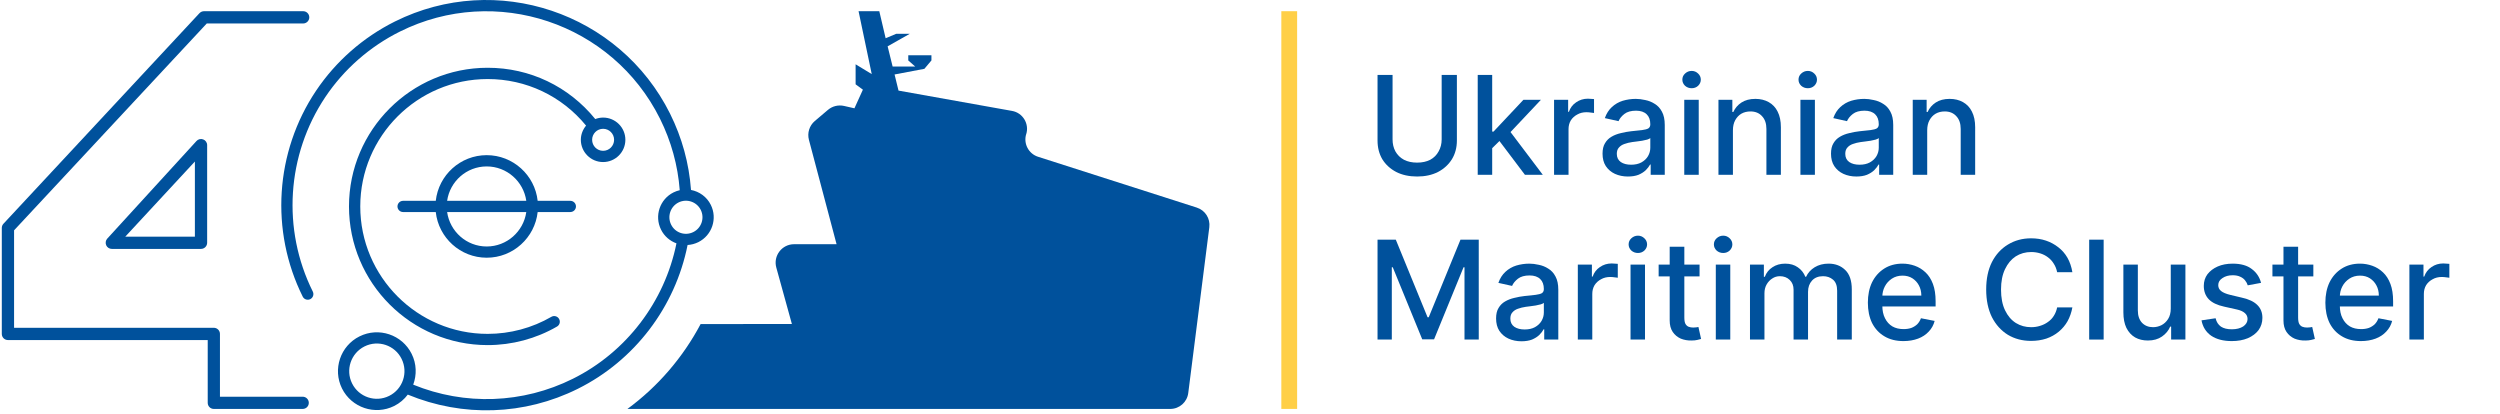 <?xml version="1.0" encoding="UTF-8" standalone="no"?>
<svg
   xmlns:dc="http://purl.org/dc/elements/1.1/"
   xmlns:cc="http://creativecommons.org/ns#"
   xmlns:rdf="http://www.w3.org/1999/02/22-rdf-syntax-ns#"
   xmlns:svg="http://www.w3.org/2000/svg"
   xmlns="http://www.w3.org/2000/svg"
   xmlns:xlink="http://www.w3.org/1999/xlink"
   xmlns:sodipodi="http://sodipodi.sourceforge.net/DTD/sodipodi-0.dtd"
   xmlns:inkscape="http://www.inkscape.org/namespaces/inkscape"
   width="634"
   height="105"
   viewBox="0 0 205 34"
   version="1.2"
   id="svg835"
   sodipodi:docname="UMC-4.svg"
   inkscape:version="1.0.1 (3bc2e813f5, 2020-09-07)">
  <sodipodi:namedview
     pagecolor="#ffffff"
     bordercolor="#666666"
     borderopacity="1"
     objecttolerance="10"
     gridtolerance="10"
     guidetolerance="10"
     inkscape:pageopacity="0"
     inkscape:pageshadow="2"
     inkscape:window-width="1366"
     inkscape:window-height="705"
     id="namedview496"
     showgrid="false"
     inkscape:zoom="1.2188924"
     inkscape:cx="456.88109"
     inkscape:cy="52.5"
     inkscape:window-x="-8"
     inkscape:window-y="-8"
     inkscape:window-maximized="1"
     inkscape:current-layer="svg835" />
  <defs
     id="defs300">
    <g
       id="g286">
      <symbol
         overflow="visible"
         id="glyph0-0">
        <path
           style="stroke:none"
           d="M 0.719,1.594 V 0.312 H 6.625 v 1.281 z m 0,-5.25 V -4.938 H 6.625 v 1.281 z m 0,-1.75 V -6.688 H 6.625 v 1.281 z m 0,5.25 V -1.438 H 6.625 v 1.281 z m 0,-1.75 V -3.188 H 6.625 v 1.281 z m 0,0"
           id="path10" />
      </symbol>
      <symbol
         overflow="visible"
         id="glyph0-1">
        <path
           style="stroke:none"
           d="M 0.172,0 V -0.859 L 0.312,-0.875 C 0.5,-0.895 0.648,-0.969 0.766,-1.094 c 0.113,-0.125 0.195,-0.328 0.25,-0.609 0.062,-0.281 0.098,-0.656 0.109,-1.125 L 1.219,-5.094 H 4.672 V 0 H 3.625 V -4.234 H 2.219 L 2.125,-2.453 C 2.102,-1.879 2.035,-1.41 1.922,-1.047 1.816,-0.691 1.645,-0.426 1.406,-0.25 1.176,-0.082 0.852,0 0.438,0 Z m 0,0"
           id="path13" />
      </symbol>
      <symbol
         overflow="visible"
         id="glyph0-2">
        <path
           style="stroke:none"
           d="M 5.125,-2.547 C 5.125,-1.992 5.016,-1.52 4.797,-1.125 4.586,-0.738 4.301,-0.441 3.938,-0.234 3.582,-0.035 3.18,0.062 2.734,0.062 2.285,0.062 1.879,-0.035 1.516,-0.234 1.16,-0.441 0.879,-0.738 0.672,-1.125 c -0.211,-0.395 -0.312,-0.867 -0.312,-1.422 0,-0.551 0.102,-1.02 0.312,-1.406 0.207,-0.395 0.488,-0.691 0.844,-0.891 0.363,-0.207 0.77,-0.312 1.219,-0.312 0.445,0 0.848,0.105 1.203,0.312 0.363,0.199 0.648,0.496 0.859,0.891 0.219,0.387 0.328,0.855 0.328,1.406 z m -1.094,0 c 0,-0.352 -0.059,-0.656 -0.172,-0.906 -0.105,-0.25 -0.258,-0.438 -0.453,-0.562 -0.188,-0.125 -0.414,-0.188 -0.672,-0.188 -0.262,0 -0.492,0.062 -0.688,0.188 -0.188,0.125 -0.34,0.312 -0.453,0.562 -0.105,0.25 -0.156,0.555 -0.156,0.906 0,0.367 0.051,0.672 0.156,0.922 0.113,0.242 0.266,0.43 0.453,0.562 0.195,0.125 0.426,0.188 0.688,0.188 0.258,0 0.484,-0.062 0.672,-0.188 0.195,-0.133 0.348,-0.32 0.453,-0.562 0.113,-0.25 0.172,-0.555 0.172,-0.922 z m 0,0"
           id="path16" />
      </symbol>
      <symbol
         overflow="visible"
         id="glyph0-3">
        <path
           style="stroke:none"
           d="m 3.828,-5.094 v 0.891 h -2.312 V 0 H 0.438 v -5.094 z m 0,0"
           id="path19" />
      </symbol>
      <symbol
         overflow="visible"
         id="glyph0-4">
        <path
           style="stroke:none"
           d="M 4.766,-5.094 V 0 h -1.062 v -4.219 h -2.062 V 0 h -1.062 v -5.094 z m 0,0"
           id="path22" />
      </symbol>
      <symbol
         overflow="visible"
         id="glyph0-5">
        <path
           style="stroke:none"
           d="M 1.312,0 H 0.172 l 1.75,-5.094 H 3.312 L 5.062,0 H 3.906 L 2.641,-3.922 H 2.594 Z M 1.25,-2 h 2.719 v 0.844 H 1.25 Z m 0,0"
           id="path25" />
      </symbol>
      <symbol
         overflow="visible"
         id="glyph0-6">
        <path
           style="stroke:none"
           d="m 0.438,0 v -5.094 h 2.016 c 0.383,0 0.711,0.074 0.984,0.219 0.27,0.148 0.477,0.352 0.625,0.609 0.145,0.262 0.219,0.562 0.219,0.906 0,0.336 -0.074,0.633 -0.219,0.891 -0.148,0.262 -0.359,0.465 -0.641,0.609 -0.273,0.137 -0.605,0.203 -1,0.203 H 1.141 V -2.516 H 2.25 c 0.207,0 0.379,-0.035 0.516,-0.109 C 2.898,-2.695 3,-2.797 3.062,-2.922 c 0.07,-0.125 0.109,-0.27 0.109,-0.438 C 3.172,-3.535 3.133,-3.688 3.062,-3.812 3,-3.938 2.898,-4.031 2.766,-4.094 2.629,-4.164 2.457,-4.203 2.25,-4.203 H 1.516 V 0 Z m 0,0"
           id="path28" />
      </symbol>
      <symbol
         overflow="visible"
         id="glyph0-7">
        <path
           style="stroke:none"
           d="M 0.25,-4.203 V -5.094 h 4.172 v 0.891 H 2.875 V 0 H 1.812 v -4.203 z m 0,0"
           id="path31" />
      </symbol>
      <symbol
         overflow="visible"
         id="glyph0-8">
        <path
           style="stroke:none"
           d="m 0.438,0 v -5.094 h 1.078 v 2.109 h 2.188 V -5.094 H 4.781 V 0 H 3.703 v -2.109 h -2.188 V 0 Z m 0,0"
           id="path34" />
      </symbol>
      <symbol
         overflow="visible"
         id="glyph0-9">
        <path
           style="stroke:none"
           d="M 0.438,0 V -5.094 H 3.875 v 0.891 H 1.516 v 1.219 h 2.188 v 0.875 h -2.188 v 1.219 H 3.875 V 0 Z m 0,0"
           id="path37" />
      </symbol>
      <symbol
         overflow="visible"
         id="glyph0-10">
        <path
           style="stroke:none"
           d="M 1.516,-5.094 V 0 H 0.438 v -5.094 z m 0,0"
           id="path40" />
      </symbol>
      <symbol
         overflow="visible"
         id="glyph0-11">
        <path
           style="stroke:none"
           d="m 0.438,0 v -5.094 h 2.047 c 0.375,0 0.688,0.059 0.938,0.172 0.25,0.117 0.438,0.273 0.562,0.469 0.125,0.188 0.188,0.414 0.188,0.672 0,0.199 -0.043,0.375 -0.125,0.531 C 3.973,-3.102 3.863,-2.984 3.719,-2.891 3.582,-2.797 3.426,-2.727 3.25,-2.688 v 0.047 c 0.195,0.012 0.379,0.07 0.547,0.172 0.164,0.094 0.301,0.234 0.406,0.422 C 4.316,-1.867 4.375,-1.656 4.375,-1.406 c 0,0.273 -0.07,0.512 -0.203,0.719 -0.137,0.211 -0.336,0.375 -0.594,0.5 C 3.316,-0.062 3,0 2.625,0 Z m 1.078,-0.875 h 0.875 c 0.301,0 0.52,-0.055 0.656,-0.172 0.145,-0.113 0.219,-0.27 0.219,-0.469 0,-0.133 -0.039,-0.254 -0.109,-0.359 -0.062,-0.113 -0.164,-0.203 -0.297,-0.266 -0.125,-0.062 -0.273,-0.094 -0.438,-0.094 h -0.906 z m 0,-2.078 H 2.312 c 0.145,0 0.273,-0.023 0.391,-0.078 0.125,-0.051 0.219,-0.125 0.281,-0.219 0.062,-0.102 0.094,-0.223 0.094,-0.359 0,-0.176 -0.07,-0.32 -0.203,-0.438 C 2.75,-4.16 2.57,-4.219 2.344,-4.219 H 1.516 Z m 0,0"
           id="path43" />
      </symbol>
      <symbol
         overflow="visible"
         id="glyph1-0">
        <path
           style="stroke:none"
           d="M 0.609,1.594 V 0.312 H 6.344 v 1.281 z m 0,-5.25 V -4.938 H 6.344 v 1.281 z m 0,-1.75 V -6.688 H 6.344 v 1.281 z m 0,5.25 V -1.438 H 6.344 v 1.281 z m 0,-1.75 V -3.188 H 6.344 v 1.281 z m 0,0"
           id="path46" />
      </symbol>
      <symbol
         overflow="visible"
         id="glyph1-1">
        <path
           style="stroke:none"
           d="M 2.625,-0.797 3.953,-3.812 h 0.562 L 2.859,0 h -0.469 l -1.625,-3.812 H 1.312 Z M 1.125,-3.812 V 0 H 0.531 V -3.812 Z M 4.125,0 V -3.812 H 4.719 V 0 Z m 0,0"
           id="path49" />
      </symbol>
      <symbol
         overflow="visible"
         id="glyph1-2">
        <path
           style="stroke:none"
           d="M 1.656,0.094 C 1.414,0.094 1.195,0.047 1,-0.047 0.801,-0.141 0.645,-0.27 0.531,-0.438 0.414,-0.613 0.359,-0.828 0.359,-1.078 c 0,-0.219 0.039,-0.395 0.125,-0.531 0.082,-0.145 0.195,-0.254 0.344,-0.328 0.145,-0.082 0.305,-0.141 0.484,-0.172 0.176,-0.039 0.352,-0.07 0.531,-0.094 0.227,-0.031 0.414,-0.051 0.562,-0.062 0.145,-0.02 0.25,-0.047 0.312,-0.078 0.07,-0.039 0.109,-0.113 0.109,-0.219 v -0.016 c 0,-0.238 -0.07,-0.426 -0.203,-0.562 C 2.488,-3.273 2.285,-3.344 2.016,-3.344 c -0.281,0 -0.5,0.062 -0.656,0.188 -0.156,0.117 -0.266,0.242 -0.328,0.375 l -0.562,-0.188 C 0.562,-3.207 0.691,-3.391 0.859,-3.516 1.023,-3.648 1.207,-3.742 1.406,-3.797 1.602,-3.848 1.801,-3.875 2,-3.875 c 0.125,0 0.266,0.016 0.422,0.047 0.156,0.031 0.305,0.094 0.453,0.188 0.156,0.086 0.281,0.219 0.375,0.406 0.102,0.18 0.156,0.418 0.156,0.719 V 0 H 2.828 V -0.516 H 2.797 C 2.754,-0.43 2.688,-0.344 2.594,-0.25 2.5,-0.156 2.375,-0.07 2.219,0 2.07,0.062 1.883,0.094 1.656,0.094 Z M 1.75,-0.438 c 0.227,0 0.422,-0.039 0.578,-0.125 0.164,-0.094 0.289,-0.211 0.375,-0.359 0.082,-0.145 0.125,-0.297 0.125,-0.453 v -0.547 c -0.031,0.031 -0.09,0.062 -0.172,0.094 -0.086,0.023 -0.184,0.043 -0.297,0.062 -0.105,0.012 -0.211,0.023 -0.312,0.031 C 1.953,-1.723 1.875,-1.711 1.812,-1.703 1.656,-1.68 1.508,-1.645 1.375,-1.594 c -0.125,0.043 -0.23,0.105 -0.312,0.188 -0.086,0.086 -0.125,0.203 -0.125,0.359 0,0.199 0.078,0.352 0.234,0.453 0.156,0.105 0.348,0.156 0.578,0.156 z m 0,0"
           id="path52" />
      </symbol>
      <symbol
         overflow="visible"
         id="glyph1-3">
        <path
           style="stroke:none"
           d="M 0.531,0 V -3.812 H 1.125 v 1.656 h 0.391 l 1.375,-1.656 h 0.75 L 2.094,-1.984 3.656,0 h -0.75 l -1.25,-1.609 H 1.125 V 0 Z m 0,0"
           id="path55" />
      </symbol>
      <symbol
         overflow="visible"
         id="glyph1-4">
        <path
           style="stroke:none"
           d="m 2.094,0.078 c -0.367,0 -0.68,-0.082 -0.938,-0.25 -0.25,-0.164 -0.449,-0.395 -0.594,-0.688 -0.137,-0.301 -0.203,-0.645 -0.203,-1.031 0,-0.383 0.066,-0.723 0.203,-1.016 0.145,-0.301 0.348,-0.535 0.609,-0.703 0.258,-0.176 0.562,-0.266 0.906,-0.266 0.27,0 0.508,0.055 0.719,0.156 0.219,0.105 0.395,0.246 0.531,0.422 0.145,0.18 0.234,0.387 0.266,0.625 H 3 C 2.957,-2.848 2.859,-3.004 2.703,-3.141 2.547,-3.273 2.344,-3.344 2.094,-3.344 c -0.23,0 -0.434,0.062 -0.609,0.188 -0.168,0.117 -0.305,0.281 -0.406,0.5 -0.094,0.211 -0.141,0.461 -0.141,0.75 0,0.293 0.047,0.547 0.141,0.766 0.094,0.219 0.223,0.391 0.391,0.516 0.176,0.117 0.383,0.172 0.625,0.172 0.145,0 0.281,-0.023 0.406,-0.078 C 2.625,-0.582 2.727,-0.656 2.812,-0.75 2.906,-0.852 2.969,-0.973 3,-1.109 H 3.594 C 3.562,-0.891 3.477,-0.688 3.344,-0.5 3.219,-0.32 3.047,-0.18 2.828,-0.078 2.617,0.023 2.375,0.078 2.094,0.078 Z m 0,0"
           id="path58" />
      </symbol>
      <symbol
         overflow="visible"
         id="glyph1-5">
        <path
           style="stroke:none"
           d=""
           id="path61" />
      </symbol>
      <symbol
         overflow="visible"
         id="glyph1-6">
        <path
           style="stroke:none"
           d="M 0.531,0 V -0.453 L 2.203,-2.281 C 2.398,-2.5 2.562,-2.688 2.688,-2.844 2.82,-3.008 2.922,-3.16 2.984,-3.297 3.047,-3.441 3.078,-3.594 3.078,-3.75 3.078,-3.926 3.031,-4.078 2.938,-4.203 2.852,-4.336 2.738,-4.441 2.594,-4.516 2.445,-4.586 2.281,-4.625 2.094,-4.625 1.895,-4.625 1.723,-4.582 1.578,-4.5 1.441,-4.414 1.332,-4.301 1.25,-4.156 c -0.074,0.137 -0.109,0.305 -0.109,0.5 h -0.594 c 0,-0.301 0.066,-0.562 0.203,-0.781 0.133,-0.227 0.32,-0.406 0.562,-0.531 0.238,-0.125 0.508,-0.188 0.812,-0.188 0.289,0 0.551,0.062 0.781,0.188 0.227,0.125 0.41,0.297 0.547,0.516 0.133,0.211 0.203,0.445 0.203,0.703 0,0.188 -0.039,0.371 -0.109,0.547 -0.062,0.18 -0.18,0.375 -0.344,0.594 C 3.035,-2.391 2.805,-2.125 2.516,-1.812 L 1.375,-0.594 v 0.047 H 3.734 V 0 Z m 0,0"
           id="path64" />
      </symbol>
      <symbol
         overflow="visible"
         id="glyph1-7">
        <path
           style="stroke:none"
           d="m 0.406,-1.047 v -0.5 L 2.641,-5.094 h 0.375 v 0.781 h -0.25 l -1.688,2.688 v 0.031 H 4.094 v 0.547 z M 2.797,0 v -5.094 h 0.594 V 0 Z m 0,0"
           id="path67" />
      </symbol>
      <symbol
         overflow="visible"
         id="glyph1-8">
        <path
           style="stroke:none"
           d="m 0.969,-3.812 0.922,1.562 0.906,-1.562 h 0.688 L 2.25,-1.906 3.484,0 h -0.688 L 1.891,-1.484 0.969,0 H 0.297 l 1.219,-1.906 -1.219,-1.906 z m 0,0"
           id="path70" />
      </symbol>
      <symbol
         overflow="visible"
         id="glyph1-9">
        <path
           style="stroke:none"
           d="M 2.312,-5.094 V 0 H 1.703 v -4.438 h -0.031 l -1.25,0.812 V -4.25 l 1.281,-0.844 z m 0,0"
           id="path73" />
      </symbol>
      <symbol
         overflow="visible"
         id="glyph1-10">
        <path
           style="stroke:none"
           d="m 2.219,0.062 c -0.211,0 -0.418,-0.039 -0.625,-0.109 -0.211,-0.07 -0.402,-0.195 -0.578,-0.375 -0.168,-0.188 -0.305,-0.438 -0.406,-0.75 -0.105,-0.312 -0.156,-0.703 -0.156,-1.172 0,-0.457 0.039,-0.859 0.125,-1.203 C 0.66,-3.898 0.781,-4.195 0.938,-4.438 c 0.164,-0.238 0.359,-0.422 0.578,-0.547 0.227,-0.125 0.488,-0.188 0.781,-0.188 0.281,0 0.531,0.059 0.75,0.172 0.227,0.117 0.41,0.277 0.547,0.484 0.145,0.199 0.238,0.434 0.281,0.703 H 3.266 C 3.211,-4.051 3.102,-4.242 2.938,-4.391 2.781,-4.547 2.566,-4.625 2.297,-4.625 c -0.398,0 -0.711,0.172 -0.938,0.516 C 1.141,-3.766 1.031,-3.281 1.031,-2.656 H 1.062 c 0.094,-0.133 0.203,-0.254 0.328,-0.359 0.133,-0.102 0.281,-0.18 0.438,-0.234 0.156,-0.051 0.316,-0.078 0.484,-0.078 0.289,0 0.555,0.074 0.797,0.219 0.25,0.148 0.445,0.352 0.594,0.609 0.145,0.25 0.219,0.539 0.219,0.859 0,0.312 -0.074,0.602 -0.219,0.859 -0.137,0.262 -0.336,0.469 -0.594,0.625 C 2.859,0 2.562,0.07 2.219,0.062 Z m 0,-0.547 c 0.207,0 0.395,-0.051 0.562,-0.156 0.164,-0.102 0.297,-0.238 0.391,-0.406 0.102,-0.176 0.156,-0.375 0.156,-0.594 0,-0.207 -0.047,-0.395 -0.141,-0.562 C 3.094,-2.379 2.961,-2.52 2.797,-2.625 2.629,-2.727 2.441,-2.781 2.234,-2.781 c -0.156,0 -0.305,0.031 -0.438,0.094 -0.137,0.062 -0.258,0.148 -0.359,0.25 -0.105,0.105 -0.188,0.23 -0.25,0.375 -0.055,0.137 -0.078,0.281 -0.078,0.438 0,0.199 0.047,0.387 0.141,0.562 0.102,0.18 0.238,0.32 0.406,0.422 0.164,0.105 0.352,0.156 0.562,0.156 z m 0,0"
           id="path76" />
      </symbol>
      <symbol
         overflow="visible"
         id="glyph2-0">
        <path
           style="stroke:none"
           d="M 1.047,2.562 V 0.516 H 10.375 V 2.562 Z m 0,-8.453 v -2.062 H 10.375 v 2.062 z m 0,-2.828 v -2.047 H 10.375 v 2.047 z m 0,8.469 V -2.312 H 10.375 V -0.25 Z m 0,-2.828 V -5.125 H 10.375 v 2.047 z m 0,0"
           id="path79" />
      </symbol>
      <symbol
         overflow="visible"
         id="glyph2-1">
        <path
           style="stroke:none"
           d="m 6.172,-8.203 h 1.25 V -2.812 c 0,0.574 -0.137,1.086 -0.406,1.531 -0.273,0.438 -0.652,0.789 -1.141,1.047 -0.492,0.25 -1.062,0.375 -1.719,0.375 -0.656,0 -1.23,-0.125 -1.719,-0.375 C 1.945,-0.492 1.566,-0.844 1.297,-1.281 1.035,-1.727 0.906,-2.238 0.906,-2.812 v -5.391 h 1.234 v 5.297 c 0,0.367 0.078,0.695 0.234,0.984 0.164,0.293 0.398,0.523 0.703,0.688 C 3.379,-1.078 3.738,-1 4.156,-1 c 0.414,0 0.773,-0.078 1.078,-0.234 0.301,-0.164 0.531,-0.395 0.688,-0.688 0.164,-0.289 0.25,-0.617 0.25,-0.984 z m 0,0"
           id="path82" />
      </symbol>
      <symbol
         overflow="visible"
         id="glyph2-2">
        <path
           style="stroke:none"
           d="M 1.906,-2.094 V -3.547 H 2.109 L 4.562,-6.156 H 6 L 3.203,-3.188 h -0.188 z M 0.812,0 V -8.203 H 2 V 0 Z M 4.688,0 2.484,-2.922 3.312,-3.766 6.156,0 Z m 0,0"
           id="path85" />
      </symbol>
      <symbol
         overflow="visible"
         id="glyph2-3">
        <path
           style="stroke:none"
           d="m 0.812,0 v -6.156 h 1.156 v 0.984 h 0.062 C 2.145,-5.504 2.344,-5.766 2.625,-5.953 2.906,-6.148 3.227,-6.25 3.594,-6.25 c 0.07,0 0.16,0.008 0.266,0.016 0.102,0 0.18,0.008 0.234,0.016 v 1.141 c -0.043,-0.008 -0.125,-0.02 -0.25,-0.031 -0.125,-0.02 -0.25,-0.031 -0.375,-0.031 -0.281,0 -0.531,0.062 -0.75,0.188 C 2.5,-4.836 2.32,-4.676 2.188,-4.469 2.062,-4.258 2,-4.02 2,-3.75 V 0 Z m 0,0"
           id="path88" />
      </symbol>
      <symbol
         overflow="visible"
         id="glyph2-4">
        <path
           style="stroke:none"
           d="m 2.594,0.141 c -0.387,0 -0.742,-0.074 -1.062,-0.219 C 1.219,-0.223 0.969,-0.438 0.781,-0.719 0.602,-1 0.516,-1.336 0.516,-1.734 0.516,-2.086 0.582,-2.375 0.719,-2.594 0.852,-2.82 1.031,-3 1.25,-3.125 1.477,-3.258 1.734,-3.359 2.016,-3.422 2.297,-3.492 2.582,-3.547 2.875,-3.578 3.238,-3.617 3.535,-3.648 3.766,-3.672 4.004,-3.703 4.176,-3.75 4.281,-3.812 4.383,-3.883 4.438,-3.992 4.438,-4.141 V -4.156 c 0,-0.352 -0.102,-0.625 -0.297,-0.812 -0.199,-0.195 -0.492,-0.297 -0.875,-0.297 -0.406,0 -0.727,0.09 -0.953,0.266 -0.23,0.18 -0.391,0.375 -0.484,0.594 l -1.125,-0.25 C 0.836,-5.031 1.031,-5.332 1.281,-5.562 1.539,-5.801 1.836,-5.973 2.172,-6.078 2.516,-6.18 2.875,-6.234 3.25,-6.234 c 0.238,0 0.492,0.031 0.766,0.094 0.281,0.055 0.539,0.156 0.781,0.312 0.25,0.148 0.445,0.359 0.594,0.641 C 5.547,-4.906 5.625,-4.539 5.625,-4.094 V 0 H 4.469 V -0.844 H 4.422 C 4.336,-0.688 4.219,-0.531 4.062,-0.375 3.906,-0.227 3.707,-0.102 3.469,0 3.227,0.094 2.938,0.141 2.594,0.141 Z m 0.266,-0.969 c 0.332,0 0.613,-0.062 0.844,-0.188 C 3.941,-1.148 4.125,-1.32 4.25,-1.531 4.375,-1.75 4.438,-1.977 4.438,-2.219 v -0.797 c -0.043,0.043 -0.125,0.086 -0.25,0.125 -0.125,0.031 -0.266,0.062 -0.422,0.094 C 3.617,-2.773 3.469,-2.754 3.312,-2.734 3.164,-2.711 3.047,-2.695 2.953,-2.688 2.723,-2.656 2.508,-2.602 2.312,-2.531 2.125,-2.469 1.973,-2.367 1.859,-2.234 1.742,-2.109 1.688,-1.938 1.688,-1.719 c 0,0.293 0.109,0.516 0.328,0.672 0.219,0.148 0.5,0.219 0.844,0.219 z m 0,0"
           id="path91" />
      </symbol>
      <symbol
         overflow="visible"
         id="glyph2-5">
        <path
           style="stroke:none"
           d="M 0.812,0 V -6.156 H 2 V 0 Z m 0.609,-7.109 c -0.211,0 -0.391,-0.066 -0.547,-0.203 -0.148,-0.145 -0.219,-0.312 -0.219,-0.5 0,-0.195 0.07,-0.363 0.219,-0.5 0.156,-0.145 0.336,-0.219 0.547,-0.219 0.207,0 0.383,0.074 0.531,0.219 0.145,0.137 0.219,0.305 0.219,0.5 0,0.188 -0.074,0.355 -0.219,0.5 -0.148,0.137 -0.324,0.203 -0.531,0.203 z m 0,0"
           id="path94" />
      </symbol>
      <symbol
         overflow="visible"
         id="glyph2-6">
        <path
           style="stroke:none"
           d="M 2,-3.656 V 0 H 0.812 v -6.156 h 1.141 v 1 H 2.031 c 0.145,-0.32 0.367,-0.582 0.672,-0.781 0.301,-0.195 0.68,-0.297 1.141,-0.297 0.414,0 0.781,0.09 1.094,0.266 0.32,0.18 0.566,0.438 0.734,0.781 0.176,0.344 0.266,0.773 0.266,1.281 V 0 H 4.75 V -3.766 C 4.75,-4.211 4.629,-4.562 4.391,-4.812 4.16,-5.07 3.844,-5.203 3.438,-5.203 c -0.281,0 -0.531,0.062 -0.75,0.188 -0.211,0.125 -0.375,0.305 -0.5,0.531 C 2.062,-4.254 2,-3.977 2,-3.656 Z m 0,0"
           id="path97" />
      </symbol>
      <symbol
         overflow="visible"
         id="glyph2-7">
        <path
           style="stroke:none"
           d="m 0.906,-8.203 h 1.5 l 2.609,6.375 h 0.094 l 2.609,-6.375 h 1.5 V 0 H 8.047 V -5.938 H 7.969 L 5.547,-0.016 H 4.578 L 2.156,-5.938 H 2.078 V 0 H 0.906 Z m 0,0"
           id="path100" />
      </symbol>
      <symbol
         overflow="visible"
         id="glyph2-8">
        <path
           style="stroke:none"
           d="M 3.672,-6.156 V -5.188 H 0.312 V -6.156 Z M 1.219,-7.625 h 1.203 v 5.812 c 0,0.242 0.031,0.418 0.094,0.531 0.07,0.117 0.16,0.195 0.266,0.234 0.113,0.043 0.238,0.062 0.375,0.062 0.094,0 0.176,-0.004 0.25,-0.016 0.07,-0.02 0.129,-0.031 0.172,-0.031 l 0.219,0.984 C 3.723,-0.023 3.617,0 3.484,0.031 3.359,0.062 3.203,0.078 3.016,0.078 2.703,0.086 2.406,0.035 2.125,-0.078 1.852,-0.203 1.633,-0.383 1.469,-0.625 c -0.168,-0.25 -0.25,-0.562 -0.25,-0.938 z m 0,0"
           id="path103" />
      </symbol>
      <symbol
         overflow="visible"
         id="glyph2-9">
        <path
           style="stroke:none"
           d="m 0.812,0 v -6.156 h 1.141 v 1 H 2.031 c 0.125,-0.332 0.332,-0.594 0.625,-0.781 0.289,-0.195 0.641,-0.297 1.047,-0.297 0.414,0 0.758,0.102 1.031,0.297 0.281,0.188 0.488,0.449 0.625,0.781 h 0.062 C 5.566,-5.477 5.801,-5.738 6.125,-5.938 c 0.32,-0.195 0.703,-0.297 1.141,-0.297 0.562,0 1.02,0.18 1.375,0.531 0.352,0.344 0.531,0.871 0.531,1.578 V 0 H 7.969 v -4.016 c 0,-0.414 -0.117,-0.719 -0.344,-0.906 -0.219,-0.188 -0.492,-0.281 -0.812,-0.281 -0.387,0 -0.688,0.121 -0.906,0.359 -0.219,0.242 -0.328,0.547 -0.328,0.922 V 0 h -1.188 v -4.094 c 0,-0.332 -0.105,-0.598 -0.312,-0.797 -0.211,-0.207 -0.48,-0.312 -0.812,-0.312 -0.23,0 -0.438,0.062 -0.625,0.188 -0.188,0.117 -0.344,0.281 -0.469,0.5 C 2.055,-4.305 2,-4.066 2,-3.797 V 0 Z m 0,0"
           id="path106" />
      </symbol>
      <symbol
         overflow="visible"
         id="glyph2-10">
        <path
           style="stroke:none"
           d="m 3.453,0.125 c -0.605,0 -1.125,-0.129 -1.562,-0.391 -0.438,-0.258 -0.777,-0.625 -1.016,-1.094 -0.23,-0.477 -0.344,-1.035 -0.344,-1.672 0,-0.633 0.113,-1.191 0.344,-1.672 0.238,-0.477 0.57,-0.852 1,-1.125 0.426,-0.27 0.926,-0.406 1.5,-0.406 0.344,0 0.676,0.059 1,0.172 0.332,0.117 0.629,0.297 0.891,0.547 0.258,0.242 0.461,0.559 0.609,0.953 0.145,0.387 0.219,0.859 0.219,1.422 V -2.719 H 1.203 v -0.891 h 3.719 c 0,-0.32 -0.07,-0.602 -0.203,-0.844 C 4.594,-4.691 4.414,-4.883 4.188,-5.031 3.957,-5.176 3.688,-5.25 3.375,-5.25 3.039,-5.25 2.75,-5.164 2.5,-5 2.25,-4.832 2.055,-4.617 1.922,-4.359 1.785,-4.098 1.719,-3.812 1.719,-3.5 v 0.703 c 0,0.406 0.07,0.758 0.219,1.047 0.145,0.293 0.348,0.516 0.609,0.672 0.258,0.148 0.566,0.219 0.922,0.219 0.227,0 0.438,-0.031 0.625,-0.094 C 4.281,-1.023 4.441,-1.125 4.578,-1.25 c 0.133,-0.133 0.238,-0.301 0.312,-0.5 l 1.125,0.219 c -0.086,0.336 -0.246,0.625 -0.484,0.875 -0.23,0.25 -0.523,0.445 -0.875,0.578 C 4.301,0.055 3.898,0.125 3.453,0.125 Z m 0,0"
           id="path109" />
      </symbol>
      <symbol
         overflow="visible"
         id="glyph2-11">
        <path
           style="stroke:none"
           d=""
           id="path112" />
      </symbol>
      <symbol
         overflow="visible"
         id="glyph2-12">
        <path
           style="stroke:none"
           d="m 7.719,-5.531 h -1.25 C 6.414,-5.801 6.32,-6.035 6.188,-6.234 6.062,-6.441 5.906,-6.613 5.719,-6.75 5.531,-6.895 5.316,-7.004 5.078,-7.078 4.848,-7.148 4.602,-7.188 4.344,-7.188 c -0.48,0 -0.906,0.121 -1.281,0.359 -0.367,0.242 -0.656,0.59 -0.875,1.047 -0.219,0.461 -0.328,1.016 -0.328,1.672 0,0.68 0.109,1.246 0.328,1.703 0.219,0.461 0.516,0.809 0.891,1.047 0.375,0.23 0.789,0.344 1.25,0.344 0.258,0 0.504,-0.035 0.734,-0.109 0.238,-0.07 0.453,-0.176 0.641,-0.312 0.195,-0.133 0.359,-0.301 0.484,-0.5 0.133,-0.207 0.227,-0.441 0.281,-0.703 h 1.25 c -0.074,0.406 -0.203,0.781 -0.391,1.125 -0.188,0.336 -0.434,0.625 -0.734,0.875 -0.293,0.242 -0.633,0.43 -1.016,0.562 -0.387,0.125 -0.805,0.188 -1.25,0.188 -0.711,0 -1.344,-0.164 -1.906,-0.5 -0.555,-0.344 -0.992,-0.828 -1.312,-1.453 -0.312,-0.633 -0.469,-1.391 -0.469,-2.266 0,-0.875 0.156,-1.625 0.469,-2.25 0.32,-0.625 0.758,-1.102 1.312,-1.438 0.562,-0.344 1.195,-0.516 1.906,-0.516 0.438,0 0.844,0.062 1.219,0.188 0.375,0.125 0.711,0.309 1.016,0.547 0.301,0.23 0.551,0.516 0.75,0.859 0.195,0.344 0.332,0.742 0.406,1.188 z m 0,0"
           id="path115" />
      </symbol>
      <symbol
         overflow="visible"
         id="glyph2-13">
        <path
           style="stroke:none"
           d="M 2,-8.203 V 0 H 0.812 v -8.203 z m 0,0"
           id="path118" />
      </symbol>
      <symbol
         overflow="visible"
         id="glyph2-14">
        <path
           style="stroke:none"
           d="M 4.703,-2.547 V -6.156 H 5.906 V 0 H 4.734 V -1.062 H 4.656 c -0.137,0.324 -0.359,0.594 -0.672,0.812 -0.312,0.219 -0.699,0.328 -1.156,0.328 -0.398,0 -0.746,-0.082 -1.047,-0.25 -0.305,-0.176 -0.543,-0.438 -0.719,-0.781 -0.168,-0.352 -0.25,-0.781 -0.25,-1.281 V -6.156 H 2 v 3.766 C 2,-1.961 2.113,-1.625 2.344,-1.375 c 0.238,0.242 0.539,0.359 0.906,0.359 0.227,0 0.453,-0.051 0.672,-0.156 0.227,-0.113 0.414,-0.285 0.562,-0.516 0.145,-0.227 0.219,-0.516 0.219,-0.859 z m 0,0"
           id="path121" />
      </symbol>
      <symbol
         overflow="visible"
         id="glyph2-15">
        <path
           style="stroke:none"
           d="m 5.422,-4.656 -1.094,0.203 c -0.043,-0.145 -0.117,-0.281 -0.219,-0.406 -0.094,-0.125 -0.227,-0.223 -0.391,-0.297 -0.168,-0.082 -0.375,-0.125 -0.625,-0.125 -0.336,0 -0.617,0.078 -0.844,0.234 -0.23,0.148 -0.344,0.34 -0.344,0.578 0,0.199 0.078,0.359 0.234,0.484 0.156,0.125 0.398,0.23 0.734,0.312 L 3.859,-3.438 c 0.562,0.125 0.977,0.324 1.25,0.594 0.281,0.273 0.422,0.625 0.422,1.062 0,0.375 -0.105,0.711 -0.312,1 C 5.008,-0.5 4.711,-0.273 4.328,-0.109 3.953,0.047 3.516,0.125 3.016,0.125 c -0.688,0 -1.25,-0.145 -1.688,-0.438 C 0.898,-0.613 0.633,-1.035 0.531,-1.578 L 1.688,-1.75 c 0.07,0.305 0.219,0.531 0.438,0.688 0.227,0.148 0.523,0.219 0.891,0.219 0.383,0 0.695,-0.078 0.938,-0.234 C 4.191,-1.242 4.312,-1.445 4.312,-1.688 4.312,-1.883 4.238,-2.047 4.094,-2.172 3.945,-2.305 3.727,-2.406 3.438,-2.469 L 2.391,-2.703 C 1.816,-2.828 1.395,-3.031 1.125,-3.312 0.852,-3.602 0.719,-3.969 0.719,-4.406 c 0,-0.363 0.098,-0.68 0.297,-0.953 C 1.223,-5.629 1.504,-5.844 1.859,-6 2.211,-6.156 2.625,-6.234 3.094,-6.234 c 0.664,0 1.188,0.148 1.562,0.438 0.383,0.281 0.641,0.664 0.766,1.141 z m 0,0"
           id="path124" />
      </symbol>
      <symbol
         overflow="visible"
         id="glyph3-0">
        <path
           style="stroke:none"
           d="m 1.031,2.266 v -1.812 h 8.438 v 1.812 z m 0,-7.5 v -1.812 h 8.438 v 1.812 z m 0,-2.5 v -1.812 h 8.438 v 1.812 z m 0,7.5 v -1.812 h 8.438 v 1.812 z m 0,-2.5 v -1.812 h 8.438 v 1.812 z m 0,0"
           id="path127" />
      </symbol>
      <symbol
         overflow="visible"
         id="glyph3-1">
        <path
           style="stroke:none"
           d="M 6.812,-7.266 V 0 H 5.297 v -6.016 h -2.938 V 0 h -1.531 v -7.266 z m 0,0"
           id="path130" />
      </symbol>
      <symbol
         overflow="visible"
         id="glyph3-2">
        <path
           style="stroke:none"
           d="m 0.609,2.047 v -7.5 H 2.094 v 0.922 h 0.062 c 0.07,-0.156 0.172,-0.305 0.297,-0.453 0.125,-0.156 0.285,-0.285 0.484,-0.391 0.207,-0.102 0.469,-0.156 0.781,-0.156 0.395,0 0.758,0.105 1.094,0.312 0.332,0.211 0.598,0.523 0.797,0.938 0.207,0.418 0.312,0.938 0.312,1.562 0,0.605 -0.102,1.121 -0.297,1.547 C 5.438,-0.754 5.172,-0.438 4.828,-0.219 4.492,-0.008 4.125,0.094 3.719,0.094 c -0.305,0 -0.559,-0.047 -0.766,-0.141 -0.199,-0.102 -0.367,-0.227 -0.5,-0.375 C 2.328,-0.566 2.227,-0.719 2.156,-0.875 H 2.109 v 2.922 z m 1.469,-4.781 c 0,0.336 0.047,0.621 0.141,0.859 0.094,0.242 0.223,0.43 0.391,0.562 0.164,0.137 0.375,0.203 0.625,0.203 0.238,0 0.441,-0.066 0.609,-0.203 0.176,-0.145 0.305,-0.336 0.391,-0.578 0.094,-0.238 0.141,-0.52 0.141,-0.844 0,-0.312 -0.047,-0.586 -0.141,-0.828 -0.086,-0.238 -0.211,-0.426 -0.375,-0.562 -0.168,-0.133 -0.375,-0.203 -0.625,-0.203 -0.25,0 -0.461,0.07 -0.625,0.203 C 2.441,-4 2.312,-3.816 2.219,-3.578 2.125,-3.336 2.078,-3.055 2.078,-2.734 Z m 0,0"
           id="path133" />
      </symbol>
      <symbol
         overflow="visible"
         id="glyph3-3">
        <path
           style="stroke:none"
           d="m 3.094,0.109 c -0.562,0 -1.047,-0.113 -1.453,-0.344 -0.406,-0.227 -0.719,-0.551 -0.938,-0.969 -0.211,-0.426 -0.312,-0.926 -0.312,-1.5 0,-0.562 0.102,-1.051 0.312,-1.469 0.219,-0.426 0.523,-0.758 0.922,-1 0.406,-0.238 0.875,-0.359 1.406,-0.359 0.352,0 0.688,0.059 1,0.172 0.312,0.117 0.582,0.289 0.812,0.516 0.238,0.23 0.422,0.523 0.547,0.875 0.133,0.344 0.203,0.75 0.203,1.219 v 0.406 H 0.984 v -0.938 h 3.188 C 4.172,-3.5 4.125,-3.691 4.031,-3.859 3.938,-4.023 3.805,-4.156 3.641,-4.25 3.473,-4.344 3.273,-4.391 3.047,-4.391 c -0.23,0 -0.434,0.055 -0.609,0.156 C 2.27,-4.129 2.133,-3.988 2.031,-3.812 1.926,-3.633 1.875,-3.441 1.875,-3.234 v 0.891 c 0,0.273 0.051,0.508 0.156,0.703 0.102,0.199 0.242,0.355 0.422,0.469 0.188,0.105 0.406,0.156 0.656,0.156 0.164,0 0.316,-0.023 0.453,-0.078 0.145,-0.051 0.266,-0.125 0.359,-0.219 0.102,-0.094 0.18,-0.207 0.234,-0.344 L 5.562,-1.562 c -0.074,0.336 -0.219,0.625 -0.438,0.875 -0.219,0.25 -0.5,0.449 -0.844,0.594 C 3.938,0.039 3.539,0.109 3.094,0.109 Z m 0,0"
           id="path136" />
      </symbol>
      <symbol
         overflow="visible"
         id="glyph3-4">
        <path
           style="stroke:none"
           d="m 0.328,-1.547 h 1.469 c 0,0.18 0.078,0.32 0.234,0.422 0.156,0.105 0.352,0.156 0.594,0.156 0.25,0 0.457,-0.055 0.625,-0.172 C 3.414,-1.254 3.5,-1.414 3.5,-1.625 3.5,-1.758 3.461,-1.875 3.391,-1.969 3.328,-2.07 3.238,-2.148 3.125,-2.203 3.008,-2.266 2.875,-2.297 2.719,-2.297 H 1.922 V -3.281 H 2.719 c 0.227,0 0.406,-0.051 0.531,-0.156 0.125,-0.113 0.188,-0.254 0.188,-0.422 0,-0.188 -0.07,-0.332 -0.203,-0.438 C 3.109,-4.41 2.938,-4.469 2.719,-4.469 c -0.23,0 -0.418,0.055 -0.562,0.156 -0.148,0.094 -0.227,0.227 -0.234,0.391 H 0.469 c 0,-0.332 0.098,-0.617 0.297,-0.859 0.195,-0.238 0.457,-0.422 0.781,-0.547 0.32,-0.133 0.691,-0.203 1.109,-0.203 0.438,0 0.816,0.062 1.141,0.188 0.32,0.125 0.57,0.305 0.75,0.531 0.176,0.23 0.266,0.508 0.266,0.828 0,0.281 -0.102,0.523 -0.297,0.719 -0.188,0.199 -0.449,0.34 -0.781,0.422 v 0.047 c 0.219,0.023 0.414,0.086 0.594,0.188 0.188,0.105 0.332,0.25 0.438,0.438 0.113,0.188 0.172,0.406 0.172,0.656 0,0.344 -0.102,0.637 -0.297,0.875 -0.199,0.242 -0.469,0.43 -0.812,0.562 -0.344,0.125 -0.742,0.188 -1.188,0.188 -0.438,0 -0.828,-0.062 -1.172,-0.188 -0.344,-0.133 -0.621,-0.32 -0.828,-0.562 -0.199,-0.25 -0.305,-0.551 -0.312,-0.906 z m 0,0"
           id="path139" />
      </symbol>
      <symbol
         overflow="visible"
         id="glyph3-5">
        <path
           style="stroke:none"
           d="m 4.406,-3.328 v 1.188 H 1.547 v -1.188 z m -2.359,-2.125 V 0 h -1.438 v -5.453 z m 3.297,0 V 0 h -1.438 v -5.453 z m 0,0"
           id="path142" />
      </symbol>
      <symbol
         overflow="visible"
         id="glyph3-6">
        <path
           style="stroke:none"
           d="m 0.312,-4.266 v -1.188 h 4.953 v 1.188 H 3.5 V 0 H 2.062 v -4.266 z m 0,0"
           id="path145" />
      </symbol>
      <symbol
         overflow="visible"
         id="glyph3-7">
        <path
           style="stroke:none"
           d="m 2.156,0.109 c -0.344,0 -0.652,-0.062 -0.922,-0.188 C 0.961,-0.203 0.742,-0.383 0.578,-0.625 0.422,-0.863 0.344,-1.164 0.344,-1.531 c 0,-0.301 0.055,-0.551 0.172,-0.75 0.113,-0.207 0.266,-0.375 0.453,-0.5 C 1.156,-2.906 1.375,-3 1.625,-3.062 c 0.25,-0.07 0.504,-0.117 0.766,-0.141 0.32,-0.031 0.578,-0.062 0.766,-0.094 0.195,-0.031 0.336,-0.07 0.422,-0.125 0.094,-0.062 0.141,-0.148 0.141,-0.266 v -0.031 c 0,-0.219 -0.074,-0.391 -0.219,-0.516 -0.137,-0.125 -0.336,-0.188 -0.594,-0.188 -0.273,0 -0.492,0.062 -0.656,0.188 -0.156,0.117 -0.262,0.262 -0.312,0.438 L 0.547,-3.906 c 0.062,-0.332 0.195,-0.617 0.406,-0.859 0.207,-0.238 0.477,-0.426 0.812,-0.562 0.332,-0.133 0.719,-0.203 1.156,-0.203 0.301,0 0.586,0.039 0.859,0.109 0.281,0.074 0.531,0.188 0.75,0.344 0.219,0.148 0.391,0.336 0.516,0.562 0.125,0.23 0.188,0.512 0.188,0.844 V 0 h -1.438 V -0.75 H 3.75 C 3.664,-0.582 3.551,-0.43 3.406,-0.297 3.258,-0.172 3.082,-0.07 2.875,0 2.664,0.07 2.426,0.109 2.156,0.109 Z M 2.594,-0.938 c 0.219,0 0.41,-0.039 0.578,-0.125 0.176,-0.094 0.312,-0.211 0.406,-0.359 0.102,-0.156 0.156,-0.332 0.156,-0.531 V -2.531 C 3.68,-2.5 3.613,-2.469 3.531,-2.438 3.445,-2.414 3.352,-2.395 3.25,-2.375 c -0.094,0.023 -0.195,0.043 -0.297,0.062 -0.105,0.012 -0.199,0.023 -0.281,0.031 -0.18,0.023 -0.336,0.062 -0.469,0.125 -0.125,0.055 -0.227,0.133 -0.297,0.234 -0.074,0.094 -0.109,0.211 -0.109,0.344 0,0.211 0.07,0.371 0.219,0.484 0.156,0.105 0.348,0.156 0.578,0.156 z m 0,0"
           id="path148" />
      </symbol>
      <symbol
         overflow="visible"
         id="glyph3-8">
        <path
           style="stroke:none"
           d="M 5.375,-5.453 V 0 H 0.609 v -5.453 h 1.438 V -1.188 h 1.906 v -4.266 z m 1.469,4.406 V 1.75 H 5.375 v -2.797 z m 0,0"
           id="path151" />
      </symbol>
      <symbol
         overflow="visible"
         id="glyph3-9">
        <path
           style="stroke:none"
           d="m 0.609,0 v -5.453 h 1.5 V 0 Z m 0.75,-6.156 C 1.141,-6.156 0.945,-6.227 0.781,-6.375 0.625,-6.531 0.547,-6.711 0.547,-6.922 c 0,-0.207 0.078,-0.383 0.234,-0.531 0.164,-0.156 0.359,-0.234 0.578,-0.234 0.227,0 0.422,0.078 0.578,0.234 0.164,0.148 0.25,0.324 0.25,0.531 0,0.211 -0.086,0.391 -0.25,0.547 -0.156,0.148 -0.352,0.219 -0.578,0.219 z m 0,0"
           id="path154" />
      </symbol>
      <symbol
         overflow="visible"
         id="glyph3-10">
        <path
           style="stroke:none"
           d="M 3.797,0 V -4.266 H 2.781 c -0.281,0 -0.496,0.062 -0.641,0.188 -0.148,0.125 -0.215,0.277 -0.203,0.453 -0.012,0.18 0.051,0.328 0.188,0.453 0.145,0.125 0.359,0.188 0.641,0.188 h 1.531 v 1.016 h -1.531 c -0.469,0 -0.875,-0.066 -1.219,-0.203 -0.336,-0.145 -0.594,-0.344 -0.781,-0.594 -0.188,-0.258 -0.281,-0.562 -0.281,-0.906 0,-0.352 0.094,-0.66 0.281,-0.922 0.188,-0.27 0.453,-0.477 0.797,-0.625 0.344,-0.156 0.75,-0.234 1.219,-0.234 H 5.203 V 0 Z M 0.328,0 1.844,-2.844 H 3.297 L 1.781,0 Z m 0,0"
           id="path157" />
      </symbol>
      <symbol
         overflow="visible"
         id="glyph3-11">
        <path
           style="stroke:none"
           d=""
           id="path160" />
      </symbol>
      <symbol
         overflow="visible"
         id="glyph3-12">
        <path
           style="stroke:none"
           d="M 1.531,2.031 C 1.344,2.031 1.164,2.016 1,1.984 0.832,1.961 0.695,1.926 0.594,1.875 L 0.922,0.75 C 1.191,0.832 1.414,0.852 1.594,0.812 1.781,0.77 1.926,0.629 2.031,0.391 L 2.125,0.156 0.172,-5.453 h 1.594 l 1.125,4 h 0.062 l 1.141,-4 H 5.688 L 3.562,0.594 C 3.469,0.883 3.332,1.133 3.156,1.344 2.977,1.562 2.754,1.727 2.484,1.844 2.223,1.969 1.906,2.031 1.531,2.031 Z m 0,0"
           id="path163" />
      </symbol>
      <symbol
         overflow="visible"
         id="glyph3-13">
        <path
           style="stroke:none"
           d="m 0.281,0 v -1.203 h 0.172 c 0.133,0 0.25,-0.031 0.344,-0.094 0.094,-0.062 0.164,-0.16 0.219,-0.297 0.062,-0.145 0.109,-0.332 0.141,-0.562 0.039,-0.238 0.066,-0.535 0.078,-0.891 l 0.094,-2.406 H 5.469 V 0 H 4.031 V -4.266 H 2.688 L 2.609,-2.594 C 2.586,-2.145 2.531,-1.754 2.438,-1.422 2.352,-1.086 2.234,-0.816 2.078,-0.609 1.922,-0.398 1.727,-0.242 1.5,-0.141 1.281,-0.047 1.023,0 0.734,0 Z m 0,0"
           id="path166" />
      </symbol>
      <symbol
         overflow="visible"
         id="glyph3-14">
        <path
           style="stroke:none"
           d="M 1.547,-3.781 H 3.188 c 0.719,0 1.281,0.172 1.688,0.516 0.406,0.344 0.609,0.809 0.609,1.391 0,0.367 -0.094,0.695 -0.281,0.984 -0.18,0.281 -0.438,0.5 -0.781,0.656 C 4.078,-0.078 3.664,0 3.188,0 H 0.609 v -5.453 h 1.438 V -1.188 H 3.188 c 0.25,0 0.453,-0.062 0.609,-0.188 C 3.961,-1.508 4.051,-1.676 4.062,-1.875 4.051,-2.082 3.961,-2.254 3.797,-2.391 3.641,-2.523 3.438,-2.594 3.188,-2.594 H 1.547 Z m 0,0"
           id="path169" />
      </symbol>
      <symbol
         overflow="visible"
         id="glyph3-15">
        <path
           style="stroke:none"
           d="M 0.609,0 V -5.453 H 2.938 c 0.664,0 1.191,0.133 1.578,0.391 0.395,0.25 0.594,0.609 0.594,1.078 0,0.305 -0.109,0.555 -0.328,0.75 -0.219,0.188 -0.527,0.32 -0.922,0.391 0.332,0.023 0.613,0.094 0.844,0.219 0.227,0.125 0.398,0.289 0.516,0.484 0.125,0.199 0.188,0.418 0.188,0.656 0,0.312 -0.086,0.578 -0.25,0.797 C 5,-0.469 4.758,-0.297 4.438,-0.172 4.125,-0.055 3.738,0 3.281,0 Z m 1.406,-1.141 H 3.281 c 0.219,0 0.383,-0.047 0.5,-0.141 0.125,-0.102 0.188,-0.242 0.188,-0.422 0,-0.188 -0.062,-0.336 -0.188,-0.453 C 3.664,-2.27 3.5,-2.328 3.281,-2.328 H 2.016 Z m 0,-2.062 H 2.969 c 0.145,0 0.27,-0.02 0.375,-0.062 0.113,-0.051 0.195,-0.117 0.25,-0.203 C 3.656,-3.551 3.688,-3.648 3.688,-3.766 3.688,-3.93 3.617,-4.062 3.484,-4.156 3.348,-4.25 3.164,-4.297 2.938,-4.297 H 2.016 Z m 0,0"
           id="path172" />
      </symbol>
      <symbol
         overflow="visible"
         id="glyph3-16">
        <path
           style="stroke:none"
           d="M 0.172,1.594 V -1.203 H 0.594 C 0.719,-1.273 0.816,-1.395 0.891,-1.562 0.961,-1.727 1.02,-1.922 1.062,-2.141 1.113,-2.367 1.156,-2.613 1.188,-2.875 1.219,-3.133 1.242,-3.398 1.266,-3.672 l 0.141,-1.781 h 4.188 v 4.25 H 6.438 V 1.594 H 4.984 V 0 H 1.656 v 1.594 z m 1.938,-2.797 H 4.156 v -3.094 H 2.688 l -0.062,0.625 C 2.594,-3.086 2.535,-2.594 2.453,-2.188 c -0.074,0.406 -0.188,0.734 -0.344,0.984 z m 0,0"
           id="path175" />
      </symbol>
      <symbol
         overflow="visible"
         id="glyph3-17">
        <path
           style="stroke:none"
           d="m 3.062,0.109 c -0.555,0 -1.031,-0.113 -1.438,-0.344 -0.398,-0.238 -0.703,-0.57 -0.922,-1 -0.211,-0.426 -0.312,-0.914 -0.312,-1.469 0,-0.562 0.102,-1.051 0.312,-1.469 0.219,-0.426 0.523,-0.758 0.922,-1 0.406,-0.238 0.883,-0.359 1.438,-0.359 0.551,0 1.023,0.121 1.422,0.359 0.406,0.242 0.719,0.574 0.938,1 0.219,0.418 0.328,0.906 0.328,1.469 0,0.555 -0.109,1.043 -0.328,1.469 -0.219,0.43 -0.531,0.762 -0.938,1 C 4.086,-0.004 3.613,0.109 3.062,0.109 Z M 3.078,-1.062 c 0.25,0 0.457,-0.07 0.625,-0.219 0.164,-0.145 0.289,-0.336 0.375,-0.578 0.094,-0.25 0.141,-0.535 0.141,-0.859 0,-0.312 -0.047,-0.594 -0.141,-0.844 -0.086,-0.25 -0.211,-0.445 -0.375,-0.594 -0.168,-0.145 -0.375,-0.219 -0.625,-0.219 -0.25,0 -0.465,0.074 -0.641,0.219 -0.168,0.148 -0.297,0.344 -0.391,0.594 -0.086,0.25 -0.125,0.531 -0.125,0.844 0,0.324 0.039,0.609 0.125,0.859 0.094,0.242 0.223,0.434 0.391,0.578 0.176,0.148 0.391,0.219 0.641,0.219 z m 0,0"
           id="path178" />
      </symbol>
      <symbol
         overflow="visible"
         id="glyph3-18">
        <path
           style="stroke:none"
           d="M 3.062,0.109 C 2.508,0.109 2.031,-0.008 1.625,-0.25 1.227,-0.488 0.922,-0.816 0.703,-1.234 c -0.211,-0.426 -0.312,-0.914 -0.312,-1.469 0,-0.562 0.102,-1.051 0.312,-1.469 0.219,-0.426 0.523,-0.758 0.922,-1 0.406,-0.238 0.883,-0.359 1.438,-0.359 0.477,0 0.895,0.09 1.25,0.266 0.352,0.18 0.633,0.422 0.844,0.734 0.207,0.312 0.32,0.68 0.344,1.094 H 4.078 C 4.035,-3.707 3.926,-3.926 3.75,-4.094 c -0.168,-0.164 -0.387,-0.25 -0.656,-0.25 -0.242,0 -0.449,0.062 -0.625,0.188 -0.168,0.125 -0.305,0.309 -0.406,0.547 -0.094,0.242 -0.141,0.531 -0.141,0.875 0,0.355 0.047,0.656 0.141,0.906 0.094,0.242 0.227,0.422 0.406,0.547 0.176,0.125 0.383,0.188 0.625,0.188 0.164,0 0.316,-0.031 0.453,-0.094 0.145,-0.07 0.258,-0.176 0.344,-0.312 0.094,-0.145 0.156,-0.312 0.188,-0.5 H 5.5 C 5.477,-1.582 5.363,-1.211 5.156,-0.891 4.957,-0.578 4.68,-0.332 4.328,-0.156 3.973,0.02 3.551,0.109 3.062,0.109 Z m 0,0"
           id="path181" />
      </symbol>
      <symbol
         overflow="visible"
         id="glyph3-19">
        <path
           style="stroke:none"
           d="M 0.25,0 2.156,-2.844 0.266,-5.453 h 1.719 l 1.422,2.125 h 0.234 v -2.125 H 5.156 v 2.125 H 5.375 l 1.422,-2.125 h 1.719 L 6.625,-2.844 8.531,0 H 6.766 L 5.359,-2.125 H 5.156 V 0 H 3.641 V -2.125 H 3.422 L 2.016,0 Z m 0,0"
           id="path184" />
      </symbol>
      <symbol
         overflow="visible"
         id="glyph3-20">
        <path
           style="stroke:none"
           d="M 0.609,0 V -5.453 H 5.375 V 0 H 3.922 V -4.266 H 2.031 V 0 Z m 0,0"
           id="path187" />
      </symbol>
      <symbol
         overflow="visible"
         id="glyph3-21">
        <path
           style="stroke:none"
           d="M 3.625,-3.297 V -2.094 H 0.656 V -3.297 Z M 1.828,-5.453 V 0 H 0.312 V -5.453 Z M 5.25,0.109 C 4.707,0.109 4.238,-0.008 3.844,-0.25 3.457,-0.5 3.156,-0.832 2.938,-1.25 2.727,-1.676 2.625,-2.164 2.625,-2.719 c 0,-0.551 0.102,-1.035 0.312,-1.453 0.219,-0.426 0.52,-0.758 0.906,-1 C 4.238,-5.41 4.707,-5.531 5.25,-5.531 c 0.539,0 1.004,0.121 1.391,0.359 0.395,0.242 0.695,0.574 0.906,1 0.219,0.418 0.328,0.902 0.328,1.453 0,0.555 -0.109,1.043 -0.328,1.469 -0.211,0.418 -0.512,0.75 -0.906,1 C 6.254,-0.008 5.789,0.109 5.25,0.109 Z m 0,-1.219 c 0.281,0 0.504,-0.066 0.672,-0.203 0.176,-0.145 0.305,-0.336 0.391,-0.578 0.082,-0.25 0.125,-0.523 0.125,-0.828 0,-0.312 -0.043,-0.586 -0.125,-0.828 C 6.227,-3.785 6.098,-3.973 5.922,-4.109 5.754,-4.254 5.531,-4.328 5.25,-4.328 c -0.281,0 -0.512,0.074 -0.688,0.219 -0.168,0.137 -0.293,0.324 -0.375,0.562 -0.086,0.23 -0.125,0.508 -0.125,0.828 0,0.312 0.039,0.59 0.125,0.828 0.082,0.242 0.207,0.434 0.375,0.578 0.176,0.137 0.406,0.203 0.688,0.203 z m 0,0"
           id="path190" />
      </symbol>
      <symbol
         overflow="visible"
         id="glyph3-22">
        <path
           style="stroke:none"
           d="M 5.141,-7.453 5.594,-6.469 c -0.148,0.125 -0.312,0.219 -0.5,0.281 -0.188,0.062 -0.414,0.105 -0.672,0.125 C 4.16,-6.051 3.844,-6.039 3.469,-6.031 3.051,-6.02 2.707,-5.945 2.438,-5.812 2.176,-5.688 1.977,-5.484 1.844,-5.203 1.707,-4.93 1.613,-4.57 1.562,-4.125 H 1.625 c 0.164,-0.332 0.395,-0.586 0.688,-0.766 0.301,-0.188 0.672,-0.281 1.109,-0.281 0.457,0 0.859,0.105 1.203,0.312 0.352,0.199 0.629,0.492 0.828,0.875 C 5.648,-3.609 5.75,-3.156 5.75,-2.625 5.75,-2.07 5.641,-1.586 5.422,-1.172 5.203,-0.766 4.895,-0.445 4.5,-0.219 4.102,0 3.629,0.109 3.078,0.109 c -0.555,0 -1.031,-0.113 -1.438,-0.344 C 1.242,-0.473 0.938,-0.816 0.719,-1.266 0.508,-1.723 0.406,-2.281 0.406,-2.938 v -0.453 c 0,-1.312 0.254,-2.285 0.766,-2.922 0.508,-0.633 1.258,-0.953 2.25,-0.953 0.27,-0.008 0.516,-0.008 0.734,0 0.219,0 0.406,-0.008 0.562,-0.031 0.164,-0.031 0.305,-0.082 0.422,-0.156 z m -2.062,6.391 c 0.238,0 0.441,-0.055 0.609,-0.172 0.164,-0.125 0.289,-0.301 0.375,-0.531 0.094,-0.227 0.141,-0.5 0.141,-0.812 0,-0.301 -0.047,-0.562 -0.141,-0.781 -0.086,-0.219 -0.215,-0.383 -0.391,-0.5 -0.168,-0.113 -0.367,-0.172 -0.594,-0.172 -0.18,0 -0.34,0.039 -0.484,0.109 -0.137,0.062 -0.258,0.156 -0.359,0.281 C 2.141,-3.523 2.066,-3.375 2.016,-3.188 1.961,-3.008 1.938,-2.805 1.938,-2.578 c 0,0.469 0.098,0.84 0.297,1.109 0.207,0.273 0.488,0.406 0.844,0.406 z m 0,0"
           id="path193" />
      </symbol>
      <symbol
         overflow="visible"
         id="glyph3-23">
        <path
           style="stroke:none"
           d="M 5.344,-5.453 V 0 H 3.906 V -5.453 Z M 4.641,-3.062 V -1.875 C 4.523,-1.82 4.379,-1.77 4.203,-1.719 4.035,-1.676 3.852,-1.641 3.656,-1.609 3.469,-1.578 3.289,-1.562 3.125,-1.562 2.344,-1.562 1.727,-1.723 1.281,-2.047 0.832,-2.367 0.609,-2.883 0.609,-3.594 v -1.875 H 2.031 v 1.875 c 0,0.211 0.035,0.375 0.109,0.5 0.07,0.117 0.188,0.203 0.344,0.266 C 2.648,-2.773 2.863,-2.75 3.125,-2.75 c 0.25,0 0.492,-0.023 0.734,-0.078 0.238,-0.051 0.5,-0.129 0.781,-0.234 z m 0,0"
           id="path196" />
      </symbol>
      <symbol
         overflow="visible"
         id="glyph3-24">
        <path
           style="stroke:none"
           d="m 2.047,-2 1.969,-3.453 H 5.5 V 0 H 4.062 V -3.469 L 2.109,0 h -1.5 v -5.453 h 1.438 z m 0,0"
           id="path199" />
      </symbol>
      <symbol
         overflow="visible"
         id="glyph3-25">
        <path
           style="stroke:none"
           d="m 1.875,-5.453 1,1.906 1.016,-1.906 h 1.562 L 3.875,-2.734 5.484,0 H 3.953 L 2.875,-1.891 1.812,0 H 0.25 l 1.625,-2.734 -1.562,-2.719 z m 0,0"
           id="path202" />
      </symbol>
      <symbol
         overflow="visible"
         id="glyph3-26">
        <path
           style="stroke:none"
           d="m 4.344,-5.453 v 1.188 H 2.078 V 0 h -1.469 v -5.453 z m 0,0"
           id="path205" />
      </symbol>
      <symbol
         overflow="visible"
         id="glyph4-0">
        <path
           style="stroke:none"
           d="m 1.109,2.734 v -2.188 h 9.922 v 2.188 z m 0,-9 v -2.188 h 9.922 v 2.188 z m 0,-3 v -2.188 h 9.922 v 2.188 z m 0,9 v -2.188 h 9.922 v 2.188 z m 0,-3 v -2.188 h 9.922 v 2.188 z m 0,0"
           id="path208" />
      </symbol>
      <symbol
         overflow="visible"
         id="glyph4-1">
        <path
           style="stroke:none"
           d="M 0.859,0 V -6.547 H 2.125 v 2.75 H 2.75 l 2.156,-2.75 h 1.578 l -2.531,3.188 L 6.516,0 H 4.938 L 2.953,-2.609 H 2.125 V 0 Z m 0,0"
           id="path211" />
      </symbol>
      <symbol
         overflow="visible"
         id="glyph4-2">
        <path
           style="stroke:none"
           d="M 3.609,0.125 C 2.992,0.125 2.457,-0.016 2,-0.297 1.551,-0.578 1.195,-0.969 0.938,-1.469 0.688,-1.977 0.562,-2.57 0.562,-3.25 c 0,-0.676 0.125,-1.266 0.375,-1.766 C 1.195,-5.523 1.551,-5.922 2,-6.203 2.457,-6.484 2.992,-6.625 3.609,-6.625 c 0.613,0 1.148,0.141 1.609,0.422 0.457,0.281 0.812,0.68 1.062,1.188 0.258,0.5 0.391,1.09 0.391,1.766 0,0.68 -0.133,1.273 -0.391,1.781 -0.25,0.5 -0.605,0.891 -1.062,1.172 C 4.758,-0.016 4.223,0.125 3.609,0.125 Z M 3.625,-0.938 c 0.395,0 0.723,-0.102 0.984,-0.312 C 4.867,-1.457 5.062,-1.734 5.188,-2.078 5.312,-2.43 5.375,-2.82 5.375,-3.25 5.375,-3.664 5.312,-4.047 5.188,-4.391 5.062,-4.742 4.867,-5.023 4.609,-5.234 4.348,-5.453 4.02,-5.562 3.625,-5.562 c -0.406,0 -0.742,0.109 -1,0.328 -0.262,0.211 -0.461,0.492 -0.594,0.844 -0.125,0.344 -0.188,0.727 -0.188,1.141 0,0.43 0.062,0.82 0.188,1.172 0.133,0.344 0.332,0.621 0.594,0.828 0.258,0.211 0.594,0.312 1,0.312 z m 0,0"
           id="path214" />
      </symbol>
      <symbol
         overflow="visible"
         id="glyph4-3">
        <path
           style="stroke:none"
           d="m 4.531,-1.578 2.109,-4.969 H 7.75 L 5,0 H 4.062 L 1.375,-6.547 H 2.453 Z M 2.109,-6.547 V 0 h -1.25 V -6.547 Z M 6.984,0 v -6.547 h 1.25 V 0 Z m 0,0"
           id="path217" />
      </symbol>
      <symbol
         overflow="visible"
         id="glyph4-4">
        <path
           style="stroke:none"
           d="m 0.859,0 v -6.547 h 5.344 V 0 h -1.25 V -5.453 H 2.094 V 0 Z m 0,0"
           id="path220" />
      </symbol>
      <symbol
         overflow="visible"
         id="glyph4-5">
        <path
           style="stroke:none"
           d="m 2.766,0.141 c -0.418,0 -0.793,-0.074 -1.125,-0.219 C 1.305,-0.234 1.039,-0.457 0.844,-0.75 0.645,-1.051 0.547,-1.414 0.547,-1.844 c 0,-0.375 0.066,-0.68 0.203,-0.922 0.145,-0.238 0.336,-0.426 0.578,-0.562 0.25,-0.133 0.52,-0.238 0.812,-0.312 C 2.441,-3.711 2.75,-3.77 3.062,-3.812 3.445,-3.852 3.758,-3.891 4,-3.922 4.25,-3.953 4.43,-4 4.547,-4.062 4.66,-4.133 4.719,-4.242 4.719,-4.391 v -0.031 c 0,-0.375 -0.105,-0.66 -0.312,-0.859 -0.211,-0.207 -0.523,-0.312 -0.938,-0.312 -0.43,0 -0.766,0.094 -1.016,0.281 -0.242,0.188 -0.406,0.398 -0.5,0.625 L 0.75,-4.953 c 0.145,-0.406 0.352,-0.727 0.625,-0.969 0.27,-0.25 0.582,-0.426 0.938,-0.531 C 2.676,-6.566 3.055,-6.625 3.453,-6.625 c 0.258,0 0.535,0.031 0.828,0.094 0.289,0.055 0.566,0.164 0.828,0.328 0.258,0.156 0.469,0.387 0.625,0.688 0.164,0.305 0.25,0.695 0.25,1.172 V 0 H 4.75 V -0.891 H 4.703 C 4.617,-0.723 4.492,-0.562 4.328,-0.406 4.16,-0.25 3.945,-0.117 3.688,-0.016 3.426,0.086 3.117,0.141 2.766,0.141 Z M 3.031,-0.875 c 0.352,0 0.656,-0.066 0.906,-0.203 C 4.195,-1.223 4.391,-1.406 4.516,-1.625 4.648,-1.852 4.719,-2.098 4.719,-2.359 v -0.844 c -0.043,0.043 -0.133,0.086 -0.266,0.125 C 4.328,-3.035 4.18,-3 4.016,-2.969 3.848,-2.945 3.688,-2.926 3.531,-2.906 3.375,-2.883 3.242,-2.867 3.141,-2.859 c -0.25,0.031 -0.48,0.086 -0.688,0.156 C 2.254,-2.629 2.094,-2.52 1.969,-2.375 c -0.117,0.137 -0.172,0.32 -0.172,0.547 0,0.312 0.113,0.555 0.344,0.719 C 2.379,-0.953 2.676,-0.875 3.031,-0.875 Z m 0,0"
           id="path223" />
      </symbol>
      <symbol
         overflow="visible"
         id="glyph4-6">
        <path
           style="stroke:none"
           d="M 5.297,-3.828 V -2.719 H 1.75 v -1.109 z m -3.188,-2.719 V 0 h -1.25 v -6.547 z m 4.078,0 V 0 h -1.25 v -6.547 z m 0,0"
           id="path226" />
      </symbol>
      <symbol
         overflow="visible"
         id="glyph4-7">
        <path
           style="stroke:none"
           d="M 0.859,0 V -6.547 H 2.125 V 0 Z M 1.5,-7.562 c -0.219,0 -0.406,-0.07 -0.562,-0.219 C 0.781,-7.926 0.703,-8.102 0.703,-8.312 0.703,-8.52 0.781,-8.695 0.938,-8.844 1.094,-9 1.281,-9.078 1.5,-9.078 c 0.227,0 0.422,0.078 0.578,0.234 0.156,0.148 0.234,0.324 0.234,0.531 0,0.211 -0.078,0.387 -0.234,0.531 C 1.922,-7.633 1.727,-7.562 1.5,-7.562 Z m 0,0"
           id="path229" />
      </symbol>
      <symbol
         overflow="visible"
         id="glyph4-8">
        <path
           style="stroke:none"
           d="M 4.766,0 V -5.453 H 3.188 c -0.367,0 -0.652,0.09 -0.859,0.266 -0.211,0.168 -0.312,0.391 -0.312,0.672 0,0.281 0.094,0.508 0.281,0.672 0.195,0.168 0.469,0.25 0.812,0.25 H 5.125 V -2.562 H 3.109 C 2.617,-2.562 2.195,-2.641 1.844,-2.797 1.5,-2.961 1.234,-3.191 1.047,-3.484 0.859,-3.773 0.766,-4.125 0.766,-4.531 c 0,-0.414 0.094,-0.77 0.281,-1.062 0.195,-0.301 0.477,-0.535 0.844,-0.703 0.363,-0.164 0.797,-0.25 1.297,-0.25 H 5.953 V 0 Z M 0.469,0 2.312,-3.312 H 3.609 L 1.766,0 Z m 0,0"
           id="path232" />
      </symbol>
      <symbol
         overflow="visible"
         id="glyph4-9">
        <path
           style="stroke:none"
           d="m 2.516,-1.188 -0.062,0.453 c -0.043,0.344 -0.117,0.699 -0.219,1.062 -0.105,0.375 -0.211,0.719 -0.312,1.031 C 1.816,1.68 1.727,1.938 1.656,2.125 H 0.766 C 0.797,1.945 0.844,1.707 0.906,1.406 c 0.07,-0.293 0.141,-0.625 0.203,-1 C 1.172,0.039 1.219,-0.332 1.25,-0.719 L 1.281,-1.188 Z m 0,0"
           id="path235" />
      </symbol>
      <symbol
         overflow="visible"
         id="glyph4-10">
        <path
           style="stroke:none"
           d=""
           id="path238" />
      </symbol>
      <symbol
         overflow="visible"
         id="glyph4-11">
        <path
           style="stroke:none"
           d="M 3.609,0.125 C 2.973,0.125 2.426,-0.016 1.969,-0.297 1.52,-0.586 1.172,-0.988 0.922,-1.5 0.68,-2.008 0.562,-2.594 0.562,-3.25 c 0,-0.656 0.125,-1.238 0.375,-1.75 0.25,-0.508 0.598,-0.906 1.047,-1.188 0.457,-0.289 0.992,-0.438 1.609,-0.438 0.5,0 0.941,0.094 1.328,0.281 C 5.316,-6.164 5.633,-5.91 5.875,-5.578 6.113,-5.254 6.254,-4.875 6.297,-4.438 H 5.062 C 4.988,-4.738 4.832,-5 4.594,-5.219 4.352,-5.445 4.031,-5.562 3.625,-5.562 c -0.355,0 -0.668,0.094 -0.938,0.281 -0.262,0.188 -0.469,0.453 -0.625,0.797 -0.148,0.344 -0.219,0.75 -0.219,1.219 0,0.469 0.07,0.883 0.219,1.234 0.145,0.344 0.348,0.609 0.609,0.797 0.27,0.188 0.586,0.281 0.953,0.281 0.238,0 0.457,-0.039 0.656,-0.125 0.195,-0.094 0.363,-0.223 0.5,-0.391 0.133,-0.164 0.227,-0.367 0.281,-0.609 H 6.297 C 6.254,-1.648 6.117,-1.27 5.891,-0.938 5.66,-0.602 5.352,-0.344 4.969,-0.156 4.582,0.031 4.129,0.125 3.609,0.125 Z m 0,0"
           id="path241" />
      </symbol>
      <symbol
         overflow="visible"
         id="glyph4-12">
        <path
           style="stroke:none"
           d="m 0.219,1.891 v -3 H 0.75 c 0.133,-0.125 0.25,-0.27 0.344,-0.438 0.094,-0.176 0.172,-0.383 0.234,-0.625 C 1.398,-2.41 1.457,-2.688 1.5,-3 1.551,-3.32 1.594,-3.691 1.625,-4.109 l 0.203,-2.438 H 6.281 v 5.438 h 1 v 3 H 6.047 V 0 h -4.562 v 1.891 z m 1.891,-3 H 5.031 v -4.344 h -2.062 l -0.125,1.344 c -0.074,0.688 -0.164,1.289 -0.266,1.797 -0.094,0.5 -0.25,0.902 -0.469,1.203 z m 0,0"
           id="path244" />
      </symbol>
      <symbol
         overflow="visible"
         id="glyph5-0">
        <path
           style="stroke:none"
           d="M 2.484,5.453 V 1.094 H 22.719 v 4.359 z m 0,-18 V -16.906 H 22.719 v 4.359 z m 0,-6 V -22.906 H 22.719 v 4.359 z m 0,18 V -4.906 H 22.719 v 4.359 z m 0,-6 V -10.906 H 22.719 v 4.359 z m 0,0"
           id="path247" />
      </symbol>
      <symbol
         overflow="visible"
         id="glyph5-1">
        <path
           style="stroke:none"
           d="M 16.359,-17.453 V 0 h -3.656 V -14.453 H 5.656 V 0 H 2 v -17.453 z m 0,0"
           id="path250" />
      </symbol>
      <symbol
         overflow="visible"
         id="glyph5-2">
        <path
           style="stroke:none"
           d="m 1.453,4.906 v -18 H 5.031 v 2.203 H 5.188 c 0.156,-0.352 0.383,-0.711 0.688,-1.078 0.312,-0.363 0.711,-0.672 1.203,-0.922 0.488,-0.25 1.102,-0.375 1.844,-0.375 0.945,0 1.82,0.25 2.625,0.75 0.812,0.5 1.457,1.25 1.938,2.25 0.488,0.992 0.734,2.234 0.734,3.734 0,1.461 -0.234,2.695 -0.703,3.703 -0.469,1 -1.109,1.762 -1.922,2.281 C 10.789,-0.035 9.895,0.219 8.906,0.219 8.195,0.219 7.598,0.102 7.109,-0.125 6.617,-0.363 6.219,-0.66 5.906,-1.016 5.594,-1.367 5.352,-1.727 5.188,-2.094 H 5.078 v 7 z M 5,-6.547 c 0,0.781 0.109,1.465 0.328,2.047 0.219,0.574 0.531,1.023 0.938,1.344 0.406,0.324 0.898,0.484 1.484,0.484 0.594,0 1.094,-0.16 1.5,-0.484 0.414,-0.332 0.727,-0.789 0.938,-1.375 0.219,-0.582 0.328,-1.254 0.328,-2.016 0,-0.75 -0.109,-1.41 -0.328,-1.984 C 9.977,-9.113 9.672,-9.566 9.266,-9.891 8.859,-10.211 8.352,-10.375 7.75,-10.375 c -0.586,0 -1.078,0.156 -1.484,0.469 -0.406,0.312 -0.719,0.758 -0.938,1.328 C 5.109,-8.004 5,-7.328 5,-6.547 Z m 0,0"
           id="path253" />
      </symbol>
      <symbol
         overflow="visible"
         id="glyph5-3">
        <path
           style="stroke:none"
           d="m 1.453,0 v -13.094 h 3.625 V 0 Z M 3.281,-14.781 c -0.543,0 -1.008,-0.176 -1.391,-0.531 C 1.504,-15.676 1.312,-16.113 1.312,-16.625 c 0,-0.5 0.191,-0.926 0.578,-1.281 0.383,-0.363 0.848,-0.547 1.391,-0.547 0.539,0 1.004,0.184 1.391,0.547 C 5.055,-17.551 5.25,-17.125 5.25,-16.625 c 0,0.512 -0.195,0.949 -0.578,1.312 -0.387,0.355 -0.852,0.531 -1.391,0.531 z m 0,0"
           id="path256" />
      </symbol>
      <symbol
         overflow="visible"
         id="glyph5-4">
        <path
           style="stroke:none"
           d="M 0.781,-3.703 H 4.297 C 4.316,-3.273 4.508,-2.938 4.875,-2.688 c 0.363,0.25 0.844,0.375 1.438,0.375 0.582,0 1.078,-0.133 1.484,-0.406 C 8.203,-3 8.406,-3.395 8.406,-3.906 c 0,-0.32 -0.086,-0.598 -0.25,-0.828 C 8,-4.973 7.781,-5.16 7.5,-5.297 7.219,-5.43 6.891,-5.5 6.516,-5.5 H 4.625 v -2.391 h 1.891 c 0.562,0 0.992,-0.129 1.297,-0.391 0.301,-0.258 0.453,-0.582 0.453,-0.969 0,-0.445 -0.156,-0.805 -0.469,-1.078 -0.312,-0.27 -0.742,-0.406 -1.281,-0.406 -0.543,0 -0.992,0.125 -1.344,0.375 -0.355,0.242 -0.539,0.555 -0.547,0.938 h -3.5 c 0.008,-0.789 0.242,-1.473 0.703,-2.047 0.469,-0.57 1.094,-1.016 1.875,-1.328 0.789,-0.312 1.676,-0.469 2.656,-0.469 1.062,0 1.977,0.152 2.75,0.453 0.781,0.305 1.379,0.73 1.797,1.281 0.426,0.543 0.641,1.195 0.641,1.953 0,0.699 -0.23,1.281 -0.688,1.75 -0.461,0.461 -1.094,0.793 -1.906,1 v 0.125 c 0.539,0.043 1.031,0.195 1.469,0.453 0.438,0.25 0.785,0.602 1.047,1.047 0.258,0.438 0.391,0.965 0.391,1.578 0,0.812 -0.242,1.512 -0.719,2.094 -0.469,0.574 -1.121,1.016 -1.953,1.328 C 8.352,0.098 7.398,0.25 6.328,0.25 5.273,0.25 4.336,0.098 3.516,-0.203 2.691,-0.504 2.035,-0.945 1.547,-1.531 1.055,-2.125 0.801,-2.848 0.781,-3.703 Z m 0,0"
           id="path259" />
      </symbol>
      <symbol
         overflow="visible"
         id="glyph5-5">
        <path
           style="stroke:none"
           d="M 1.453,0 V -13.094 H 7.031 c 1.613,0 2.891,0.309 3.828,0.922 0.938,0.617 1.406,1.492 1.406,2.625 0,0.711 -0.266,1.297 -0.797,1.766 -0.531,0.469 -1.266,0.789 -2.203,0.953 0.789,0.062 1.461,0.246 2.016,0.547 0.551,0.293 0.973,0.672 1.266,1.141 0.289,0.469 0.438,0.992 0.438,1.562 0,0.75 -0.199,1.391 -0.594,1.922 C 11.992,-1.125 11.414,-0.711 10.656,-0.422 9.906,-0.141 8.984,0 7.891,0 Z m 3.375,-2.719 h 3.062 c 0.508,0 0.906,-0.117 1.188,-0.359 0.289,-0.238 0.438,-0.57 0.438,-1 0,-0.457 -0.148,-0.82 -0.438,-1.094 -0.281,-0.27 -0.68,-0.406 -1.188,-0.406 h -3.062 z m 0,-4.984 h 2.281 c 0.363,0 0.672,-0.051 0.922,-0.156 C 8.289,-7.961 8.488,-8.113 8.625,-8.312 8.77,-8.508 8.844,-8.75 8.844,-9.031 c 0,-0.395 -0.164,-0.707 -0.484,-0.938 C 8.035,-10.195 7.594,-10.312 7.031,-10.312 H 4.828 Z m 0,0"
           id="path262" />
      </symbol>
      <symbol
         overflow="visible"
         id="glyph5-6">
        <path
           style="stroke:none"
           d="M 4.922,-4.797 9.625,-13.094 h 3.578 V 0 H 9.75 V -8.328 L 5.047,0 h -3.594 v -13.094 h 3.469 z m 0,0"
           id="path265" />
      </symbol>
      <symbol
         overflow="visible"
         id="glyph5-7">
        <path
           style="stroke:none"
           d="m 22.016,-2.859 -0.25,6.609 h -3.344 V 0 H 16.969 V -2.859 Z M 1.453,-13.094 h 3.469 V -2.875 h 3.688 v -10.219 h 3.469 V -2.875 h 3.688 v -10.219 h 3.469 V 0 H 1.453 Z m 0,0"
           id="path268" />
      </symbol>
      <symbol
         overflow="visible"
         id="glyph5-8">
        <path
           style="stroke:none"
           d="M 7.422,0.25 C 6.066,0.25 4.906,-0.02 3.938,-0.562 2.969,-1.113 2.223,-1.895 1.703,-2.906 1.18,-3.914 0.922,-5.109 0.922,-6.484 c 0,-1.344 0.258,-2.523 0.781,-3.547 0.52,-1.02 1.254,-1.812 2.203,-2.375 0.957,-0.57 2.078,-0.859 3.359,-0.859 0.863,0 1.672,0.141 2.422,0.422 0.75,0.273 1.398,0.684 1.953,1.234 0.562,0.555 1,1.246 1.312,2.078 0.312,0.836 0.469,1.809 0.469,2.922 v 1 H 2.375 v -2.25 H 10 C 10,-8.391 9.883,-8.852 9.656,-9.25 9.438,-9.656 9.125,-9.973 8.719,-10.203 c -0.398,-0.227 -0.859,-0.344 -1.391,-0.344 -0.555,0 -1.043,0.125 -1.469,0.375 C 5.441,-9.922 5.113,-9.582 4.875,-9.156 4.633,-8.727 4.516,-8.258 4.516,-7.75 v 2.141 c 0,0.648 0.117,1.211 0.359,1.688 0.238,0.469 0.578,0.836 1.016,1.094 0.445,0.25 0.973,0.375 1.578,0.375 0.406,0 0.773,-0.055 1.109,-0.172 C 8.91,-2.738 9.195,-2.91 9.438,-3.141 9.676,-3.367 9.859,-3.645 9.984,-3.969 L 13.344,-3.75 c -0.168,0.805 -0.516,1.508 -1.047,2.109 -0.523,0.605 -1.199,1.074 -2.031,1.406 C 9.441,0.086 8.492,0.25 7.422,0.25 Z m 0,0"
           id="path271" />
      </symbol>
      <symbol
         overflow="visible"
         id="glyph5-9">
        <path
           style="stroke:none"
           d="M 5.203,-17.453 V 0 h -3.688 v -17.453 z m 0,0"
           id="path274" />
      </symbol>
      <symbol
         overflow="visible"
         id="glyph5-10">
        <path
           style="stroke:none"
           d="m 9.188,-4.016 3.547,-9.078 H 15.5 L 10.391,0 h -2.406 l -5,-13.094 H 5.75 Z M 4.922,-13.094 V 0 H 1.453 V -13.094 Z M 13.641,0 V -13.094 H 17.062 V 0 Z m 0,0"
           id="path277" />
      </symbol>
      <symbol
         overflow="visible"
         id="glyph5-11">
        <path
           style="stroke:none"
           d="m 4.484,-17.453 v 1.844 c 0,0.523 -0.102,1.055 -0.297,1.594 -0.199,0.543 -0.469,1.055 -0.812,1.531 -0.336,0.48 -0.699,0.887 -1.094,1.219 l -1.594,-0.938 c 0.281,-0.445 0.531,-0.941 0.75,-1.484 0.219,-0.551 0.328,-1.188 0.328,-1.906 v -1.859 z m 0,0"
           id="path280" />
      </symbol>
      <symbol
         overflow="visible"
         id="glyph5-12">
        <path
           style="stroke:none"
           d="M 9.125,0 V -10.25 H 6.672 c -0.668,0 -1.18,0.156 -1.531,0.469 -0.344,0.305 -0.512,0.668 -0.5,1.094 -0.012,0.43 0.148,0.789 0.484,1.078 0.344,0.293 0.844,0.438 1.5,0.438 h 3.703 V -4.719 H 6.625 c -1.117,0 -2.086,-0.172 -2.906,-0.516 -0.812,-0.344 -1.445,-0.816 -1.891,-1.422 -0.438,-0.613 -0.656,-1.328 -0.656,-2.141 0,-0.852 0.219,-1.602 0.656,-2.25 0.445,-0.645 1.082,-1.145 1.906,-1.5 0.832,-0.363 1.812,-0.547 2.938,-0.547 H 12.5 V 0 Z M 0.797,0 4.438,-6.812 H 7.906 L 4.281,0 Z m 0,0"
           id="path283" />
      </symbol>
    </g>
    <clipPath
       id="clip1">
      <path
         d="M 0,0 H 269.289 V 396.852 H 0 Z m 0,0"
         id="path288" />
    </clipPath>
    <clipPath
       id="clip2">
      <path
         d="M 156,163 H 269.289 V 281 H 156 Z m 0,0"
         id="path291" />
    </clipPath>
    <clipPath
       id="clip3">
      <path
         d="m 182,190 h 87.289 v 97 H 182 Z m 0,0"
         id="path294" />
    </clipPath>
    <clipPath
       id="clip4">
      <path
         d="M 0,0 H 269.289 V 323 H 0 Z m 0,0"
         id="path297" />
    </clipPath>
  </defs>
  <g
     id="g638">
    <use
       xlink:href="#glyph1-5"
       x="125.766"
       y="370.944"
       id="use354"
       width="100%"
       height="100%"
       style="fill:#211e1e;fill-opacity:1"
       transform="translate(-2.249,-2.438)" />
    <use
       xlink:href="#glyph1-5"
       x="147.755"
       y="370.944"
       id="use370"
       width="100%"
       height="100%"
       style="fill:#211e1e;fill-opacity:1"
       transform="translate(-2.249,-2.438)" />
    <use
       xlink:href="#glyph1-5"
       x="208.766"
       y="370.944"
       id="use424"
       width="100%"
       height="100%"
       style="fill:#211e1e;fill-opacity:1"
       transform="translate(-2.249,-2.438)" />
    <use
       xlink:href="#glyph1-5"
       x="230.755"
       y="370.944"
       id="use440"
       width="100%"
       height="100%"
       style="fill:#211e1e;fill-opacity:1"
       transform="translate(-2.249,-2.438)" />
    <use
       xlink:href="#glyph1-5"
       x="45.1"
       y="370.944"
       id="use494"
       width="100%"
       height="100%"
       style="fill:#211e1e;fill-opacity:1"
       transform="translate(-2.249,-2.438)" />
    <use
       xlink:href="#glyph1-5"
       x="67.088"
       y="370.944"
       id="use510"
       width="100%"
       height="100%"
       style="fill:#211e1e;fill-opacity:1"
       transform="translate(-2.249,-2.438)" />
    <use
       xlink:href="#glyph2-11"
       x="195.293"
       y="53.217"
       id="use570"
       width="100%"
       height="100%"
       style="fill:#00519c;fill-opacity:1"
       transform="translate(-2.249,-2.438)" />
    <path
       style="fill:#00519c;fill-opacity:1;fill-rule:nonzero;stroke:none"
       d="m 24.707,33.581 h -7.297 c -0.277,0 -0.5,-0.223 -0.5,-0.5 v -5.156 H 0.504 C 0.227,27.924 0,27.702 0,27.42 v -8.699 c 0,-0.125 0.043,-0.242 0.125,-0.336 L 16.227,1.088 c 0.098,-0.105 0.234,-0.168 0.379,-0.168 h 8.141 c 0.277,0 0.504,0.223 0.504,0.504 0,0.277 -0.227,0.504 -0.504,0.504 H 16.832 L 1.008,18.913 v 8.004 h 16.402 c 0.281,0 0.504,0.227 0.504,0.504 v 5.156 h 6.793 c 0.277,0 0.504,0.223 0.504,0.504 0,0.277 -0.227,0.5 -0.504,0.5"
       id="path518" />
    <path
       style="fill:#00519c;fill-opacity:1;fill-rule:nonzero;stroke:none"
       d="m 10.141,19.432 h 5.715 v -6.168 z m 6.219,1.008 H 9.035 c -0.199,0 -0.379,-0.117 -0.461,-0.297 -0.078,-0.18 -0.051,-0.391 0.078,-0.539 l 7.328,-8.016 c 0.137,-0.16 0.359,-0.215 0.555,-0.141 0.195,0.07 0.328,0.258 0.328,0.469 v 8.02 c 0,0.277 -0.227,0.504 -0.504,0.504"
       id="path520" />
    <path
       style="fill:#00519c;fill-opacity:1;fill-rule:nonzero;stroke:none"
       d="m 49.379,10.577 c 0.5,0 0.902,0.406 0.902,0.902 0,0.5 -0.402,0.906 -0.902,0.906 -0.5,0 -0.902,-0.406 -0.902,-0.906 0,-0.496 0.402,-0.902 0.902,-0.902 m 0,2.73 c 1.008,0 1.828,-0.82 1.828,-1.828 0,-1.008 -0.82,-1.824 -1.828,-1.824 -0.227,0 -0.445,0.047 -0.645,0.121 -2.176,-2.68 -5.371,-4.211 -8.836,-4.211 -6.277,0 -11.387,5.109 -11.387,11.387 0,6.281 5.109,11.387 11.387,11.387 2.004,0 3.973,-0.527 5.695,-1.523 0.223,-0.129 0.297,-0.41 0.168,-0.629 -0.125,-0.223 -0.41,-0.297 -0.629,-0.172 -1.582,0.918 -3.395,1.402 -5.234,1.402 -5.77,0 -10.461,-4.695 -10.461,-10.465 0,-5.77 4.691,-10.461 10.461,-10.461 3.164,0 6.086,1.391 8.082,3.824 -0.262,0.316 -0.43,0.719 -0.43,1.164 0,1.008 0.82,1.828 1.828,1.828"
       id="path522" />
    <path
       style="fill:#00519c;fill-opacity:1;fill-rule:nonzero;stroke:none"
       d="m 57.398,17.237 c 0.332,0.672 0.059,1.488 -0.613,1.82 -0.672,0.336 -1.488,0.062 -1.82,-0.609 -0.336,-0.672 -0.062,-1.488 0.609,-1.824 0.672,-0.332 1.488,-0.059 1.824,0.613 M 31.809,32.51 c -1.121,0.559 -2.484,0.102 -3.043,-1.02 -0.559,-1.121 -0.098,-2.484 1.02,-3.043 1.121,-0.559 2.488,-0.102 3.043,1.02 0.559,1.121 0.102,2.484 -1.02,3.043 M 54.879,9.338 C 50.734,1.022 40.602,-2.376 32.285,1.764 29.664,3.069 27.422,5.042 25.801,7.459 22.438,12.479 22.023,18.956 24.711,24.358 c 0.113,0.227 0.391,0.32 0.621,0.207 0.227,-0.113 0.32,-0.391 0.207,-0.621 -2.543,-5.105 -2.148,-11.227 1.027,-15.973 1.531,-2.285 3.652,-4.145 6.129,-5.379 7.863,-3.914 17.441,-0.703 21.355,7.156 0.922,1.855 1.465,3.828 1.621,5.871 -0.172,0.039 -0.344,0.098 -0.508,0.18 -1.129,0.559 -1.59,1.934 -1.027,3.059 0.27,0.547 0.734,0.934 1.266,1.125 -0.969,4.801 -4.121,8.938 -8.508,11.121 -4.113,2.047 -8.863,2.215 -13.109,0.484 0.297,-0.797 0.281,-1.711 -0.129,-2.531 -0.785,-1.578 -2.707,-2.219 -4.281,-1.434 -1.574,0.781 -2.219,2.703 -1.438,4.277 0.785,1.578 2.707,2.223 4.285,1.438 0.453,-0.227 0.832,-0.551 1.117,-0.934 4.516,1.871 9.582,1.707 13.965,-0.477 4.656,-2.316 7.996,-6.711 9.012,-11.809 0.297,-0.016 0.598,-0.094 0.883,-0.234 1.125,-0.562 1.586,-1.934 1.023,-3.062 -0.328,-0.664 -0.945,-1.094 -1.625,-1.223 -0.16,-2.18 -0.734,-4.285 -1.719,-6.262"
       id="path524" />
    <path
       style="fill:#00519c;fill-opacity:1;fill-rule:nonzero;stroke:none"
       d="m 36.57,17.413 h 6.5 c -0.227,1.598 -1.598,2.828 -3.25,2.828 -1.656,0 -3.023,-1.23 -3.25,-2.828 m 6.5,-0.922 h -6.5 c 0.227,-1.594 1.594,-2.824 3.25,-2.824 1.652,0 3.023,1.23 3.25,2.824 m -10.578,0.461 c 0,0.254 0.207,0.461 0.461,0.461 h 2.684 c 0.23,2.105 2.016,3.75 4.184,3.75 2.164,0 3.953,-1.645 4.184,-3.75 h 2.68 c 0.258,0 0.465,-0.207 0.465,-0.461 0,-0.254 -0.207,-0.461 -0.465,-0.461 h -2.68 c -0.23,-2.105 -2.02,-3.75 -4.184,-3.75 -2.168,0 -3.953,1.645 -4.184,3.75 h -2.684 c -0.254,0 -0.461,0.207 -0.461,0.461"
       id="path526" />
    <path
       style="fill:#00519c;fill-opacity:1;fill-rule:evenodd;stroke:none"
       d="m 98.137,17.049 -13.043,-4.176 c -0.777,-0.25 -1.211,-1.078 -0.973,-1.859 h 0.004 c 0.262,-0.855 -0.285,-1.75 -1.164,-1.906 l -9.324,-1.668 -0.324,-1.324 2.449,-0.465 0.578,-0.688 V 4.538 h -1.902 v 0.426 l 0.57,0.5 h -1.855 l -0.41,-1.66 1.816,-1.027 h -1.113 l -0.867,0.363 -0.52,-2.219 h -1.703 l 1.082,5.164 -1.324,-0.805 v 1.645 c 0.199,0.145 0.398,0.293 0.598,0.438 -0.387,0.852 -0.309,0.68 -0.695,1.531 l -0.855,-0.195 c -0.469,-0.105 -0.957,0.016 -1.32,0.324 l -1.082,0.918 c -0.445,0.379 -0.629,0.98 -0.48,1.543 l 2.27,8.57 h -3.488 c -1,0 -1.727,0.953 -1.461,1.918 l 1.281,4.637 H 57.387 C 55.938,29.346 53.879,31.745 51.375,33.581 h 44.574 c 0.754,0 1.387,-0.559 1.48,-1.305 l 1.73,-13.617 c 0.09,-0.715 -0.34,-1.391 -1.023,-1.609"
       id="path528" />
    <use
       xlink:href="#glyph2-1"
       x="148.035"
       y="39.687"
       id="use530"
       width="100%"
       height="100%"
       style="fill:#00519c;fill-opacity:1"
       transform="translate(-35.968,-25.333)" />
    <use
       xlink:href="#glyph2-2"
       x="156.356"
       y="39.687"
       id="use532"
       width="100%"
       height="100%"
       style="fill:#00519c;fill-opacity:1"
       transform="translate(-35.968,-25.333)" />
    <use
       xlink:href="#glyph2-3"
       x="162.625"
       y="39.687"
       id="use534"
       width="100%"
       height="100%"
       style="fill:#00519c;fill-opacity:1"
       transform="translate(-35.968,-25.333)" />
    <use
       xlink:href="#glyph2-4"
       x="166.902"
       y="39.687"
       id="use538"
       width="100%"
       height="100%"
       style="fill:#00519c;fill-opacity:1"
       transform="translate(-35.968,-25.333)" />
    <use
       xlink:href="#glyph2-5"
       x="173.317"
       y="39.687"
       id="use540"
       width="100%"
       height="100%"
       style="fill:#00519c;fill-opacity:1"
       transform="translate(-35.968,-25.333)" />
    <use
       xlink:href="#glyph2-6"
       x="176.125"
       y="39.687"
       id="use542"
       width="100%"
       height="100%"
       style="fill:#00519c;fill-opacity:1"
       transform="translate(-35.968,-25.333)" />
    <use
       xlink:href="#glyph2-5"
       x="182.856"
       y="39.687"
       id="use544"
       width="100%"
       height="100%"
       style="fill:#00519c;fill-opacity:1"
       transform="translate(-35.968,-25.333)" />
    <use
       xlink:href="#glyph2-4"
       x="185.663"
       y="39.687"
       id="use546"
       width="100%"
       height="100%"
       style="fill:#00519c;fill-opacity:1"
       transform="translate(-35.968,-25.333)" />
    <use
       xlink:href="#glyph2-6"
       x="192.079"
       y="39.687"
       id="use548"
       width="100%"
       height="100%"
       style="fill:#00519c;fill-opacity:1"
       transform="translate(-35.968,-25.333)" />
    <use
       xlink:href="#glyph2-7"
       x="148.035"
       y="53.217"
       id="use552"
       width="100%"
       height="100%"
       style="fill:#00519c;fill-opacity:1"
       transform="translate(-35.968,-25.333)" />
    <use
       xlink:href="#glyph2-4"
       x="158.16"
       y="53.217"
       id="use554"
       width="100%"
       height="100%"
       style="fill:#00519c;fill-opacity:1"
       transform="translate(-35.968,-25.333)" />
    <use
       xlink:href="#glyph2-3"
       x="164.576"
       y="53.217"
       id="use556"
       width="100%"
       height="100%"
       style="fill:#00519c;fill-opacity:1"
       transform="translate(-35.968,-25.333)" />
    <use
       xlink:href="#glyph2-5"
       x="168.905"
       y="53.217"
       id="use558"
       width="100%"
       height="100%"
       style="fill:#00519c;fill-opacity:1"
       transform="translate(-35.968,-25.333)" />
    <use
       xlink:href="#glyph2-8"
       x="171.713"
       y="53.217"
       id="use560"
       width="100%"
       height="100%"
       style="fill:#00519c;fill-opacity:1"
       transform="translate(-35.968,-25.333)" />
    <use
       xlink:href="#glyph2-5"
       x="175.907"
       y="53.217"
       id="use562"
       width="100%"
       height="100%"
       style="fill:#00519c;fill-opacity:1"
       transform="translate(-35.968,-25.333)" />
    <use
       xlink:href="#glyph2-9"
       x="178.714"
       y="53.217"
       id="use564"
       width="100%"
       height="100%"
       style="fill:#00519c;fill-opacity:1"
       transform="translate(-35.968,-25.333)" />
    <use
       xlink:href="#glyph2-10"
       x="188.675"
       y="53.217"
       id="use568"
       width="100%"
       height="100%"
       style="fill:#00519c;fill-opacity:1"
       transform="translate(-35.968,-25.333)" />
    <use
       xlink:href="#glyph2-12"
       x="198.281"
       y="53.217"
       id="use572"
       width="100%"
       height="100%"
       style="fill:#00519c;fill-opacity:1"
       transform="translate(-35.968,-25.333)" />
    <use
       xlink:href="#glyph2-13"
       x="206.568"
       y="53.217"
       id="use574"
       width="100%"
       height="100%"
       style="fill:#00519c;fill-opacity:1"
       transform="translate(-35.968,-25.333)" />
    <use
       xlink:href="#glyph2-14"
       x="209.376"
       y="53.217"
       id="use576"
       width="100%"
       height="100%"
       style="fill:#00519c;fill-opacity:1"
       transform="translate(-35.968,-25.333)" />
    <use
       xlink:href="#glyph2-15"
       x="216.073"
       y="53.217"
       id="use578"
       width="100%"
       height="100%"
       style="fill:#00519c;fill-opacity:1"
       transform="translate(-35.968,-25.333)" />
    <use
       xlink:href="#glyph2-8"
       x="222.116"
       y="53.217"
       id="use580"
       width="100%"
       height="100%"
       style="fill:#00519c;fill-opacity:1"
       transform="translate(-35.968,-25.333)" />
    <use
       xlink:href="#glyph2-10"
       x="226.244"
       y="53.217"
       id="use584"
       width="100%"
       height="100%"
       style="fill:#00519c;fill-opacity:1"
       transform="translate(-35.968,-25.333)" />
    <use
       xlink:href="#glyph2-3"
       x="232.863"
       y="53.217"
       id="use586"
       width="100%"
       height="100%"
       style="fill:#00519c;fill-opacity:1"
       transform="translate(-35.968,-25.333)" />
    <path
       style="fill:#ffcf47;fill-opacity:1;fill-rule:evenodd;stroke:none"
       d="m 106.37,0.92 h -1.297 v 32.66 h 1.297 z m 0,0"
       id="path590" />
    <use
       xlink:href="#glyph3-11"
       x="95.751"
       y="113.273"
       id="use622"
       width="100%"
       height="100%"
       style="fill:#00519c;fill-opacity:1"
       transform="translate(-2.249,-2.438)" />
    <use
       xlink:href="#glyph3-11"
       x="92.61"
       y="125.273"
       id="use682"
       width="100%"
       height="100%"
       style="fill:#00519c;fill-opacity:1"
       transform="translate(-2.249,-2.438)" />
    <use
       xlink:href="#glyph3-11"
       x="106.109"
       y="125.273"
       id="use690"
       width="100%"
       height="100%"
       style="fill:#00519c;fill-opacity:1"
       transform="translate(-2.249,-2.438)" />
    <use
       xlink:href="#glyph3-11"
       x="177.049"
       y="125.273"
       id="use714"
       width="100%"
       height="100%"
       style="fill:#00519c;fill-opacity:1"
       transform="translate(-2.249,-2.438)" />
    <use
       xlink:href="#glyph3-11"
       x="74.581"
       y="137.273"
       id="use732"
       width="100%"
       height="100%"
       style="fill:#00519c;fill-opacity:1"
       transform="translate(-2.249,-2.438)" />
    <use
       xlink:href="#glyph4-10"
       x="88.747"
       y="225.227"
       id="use770"
       width="100%"
       height="100%"
       style="fill:#00519c;fill-opacity:1"
       transform="translate(-2.249,-2.438)" />
  </g>
</svg>
